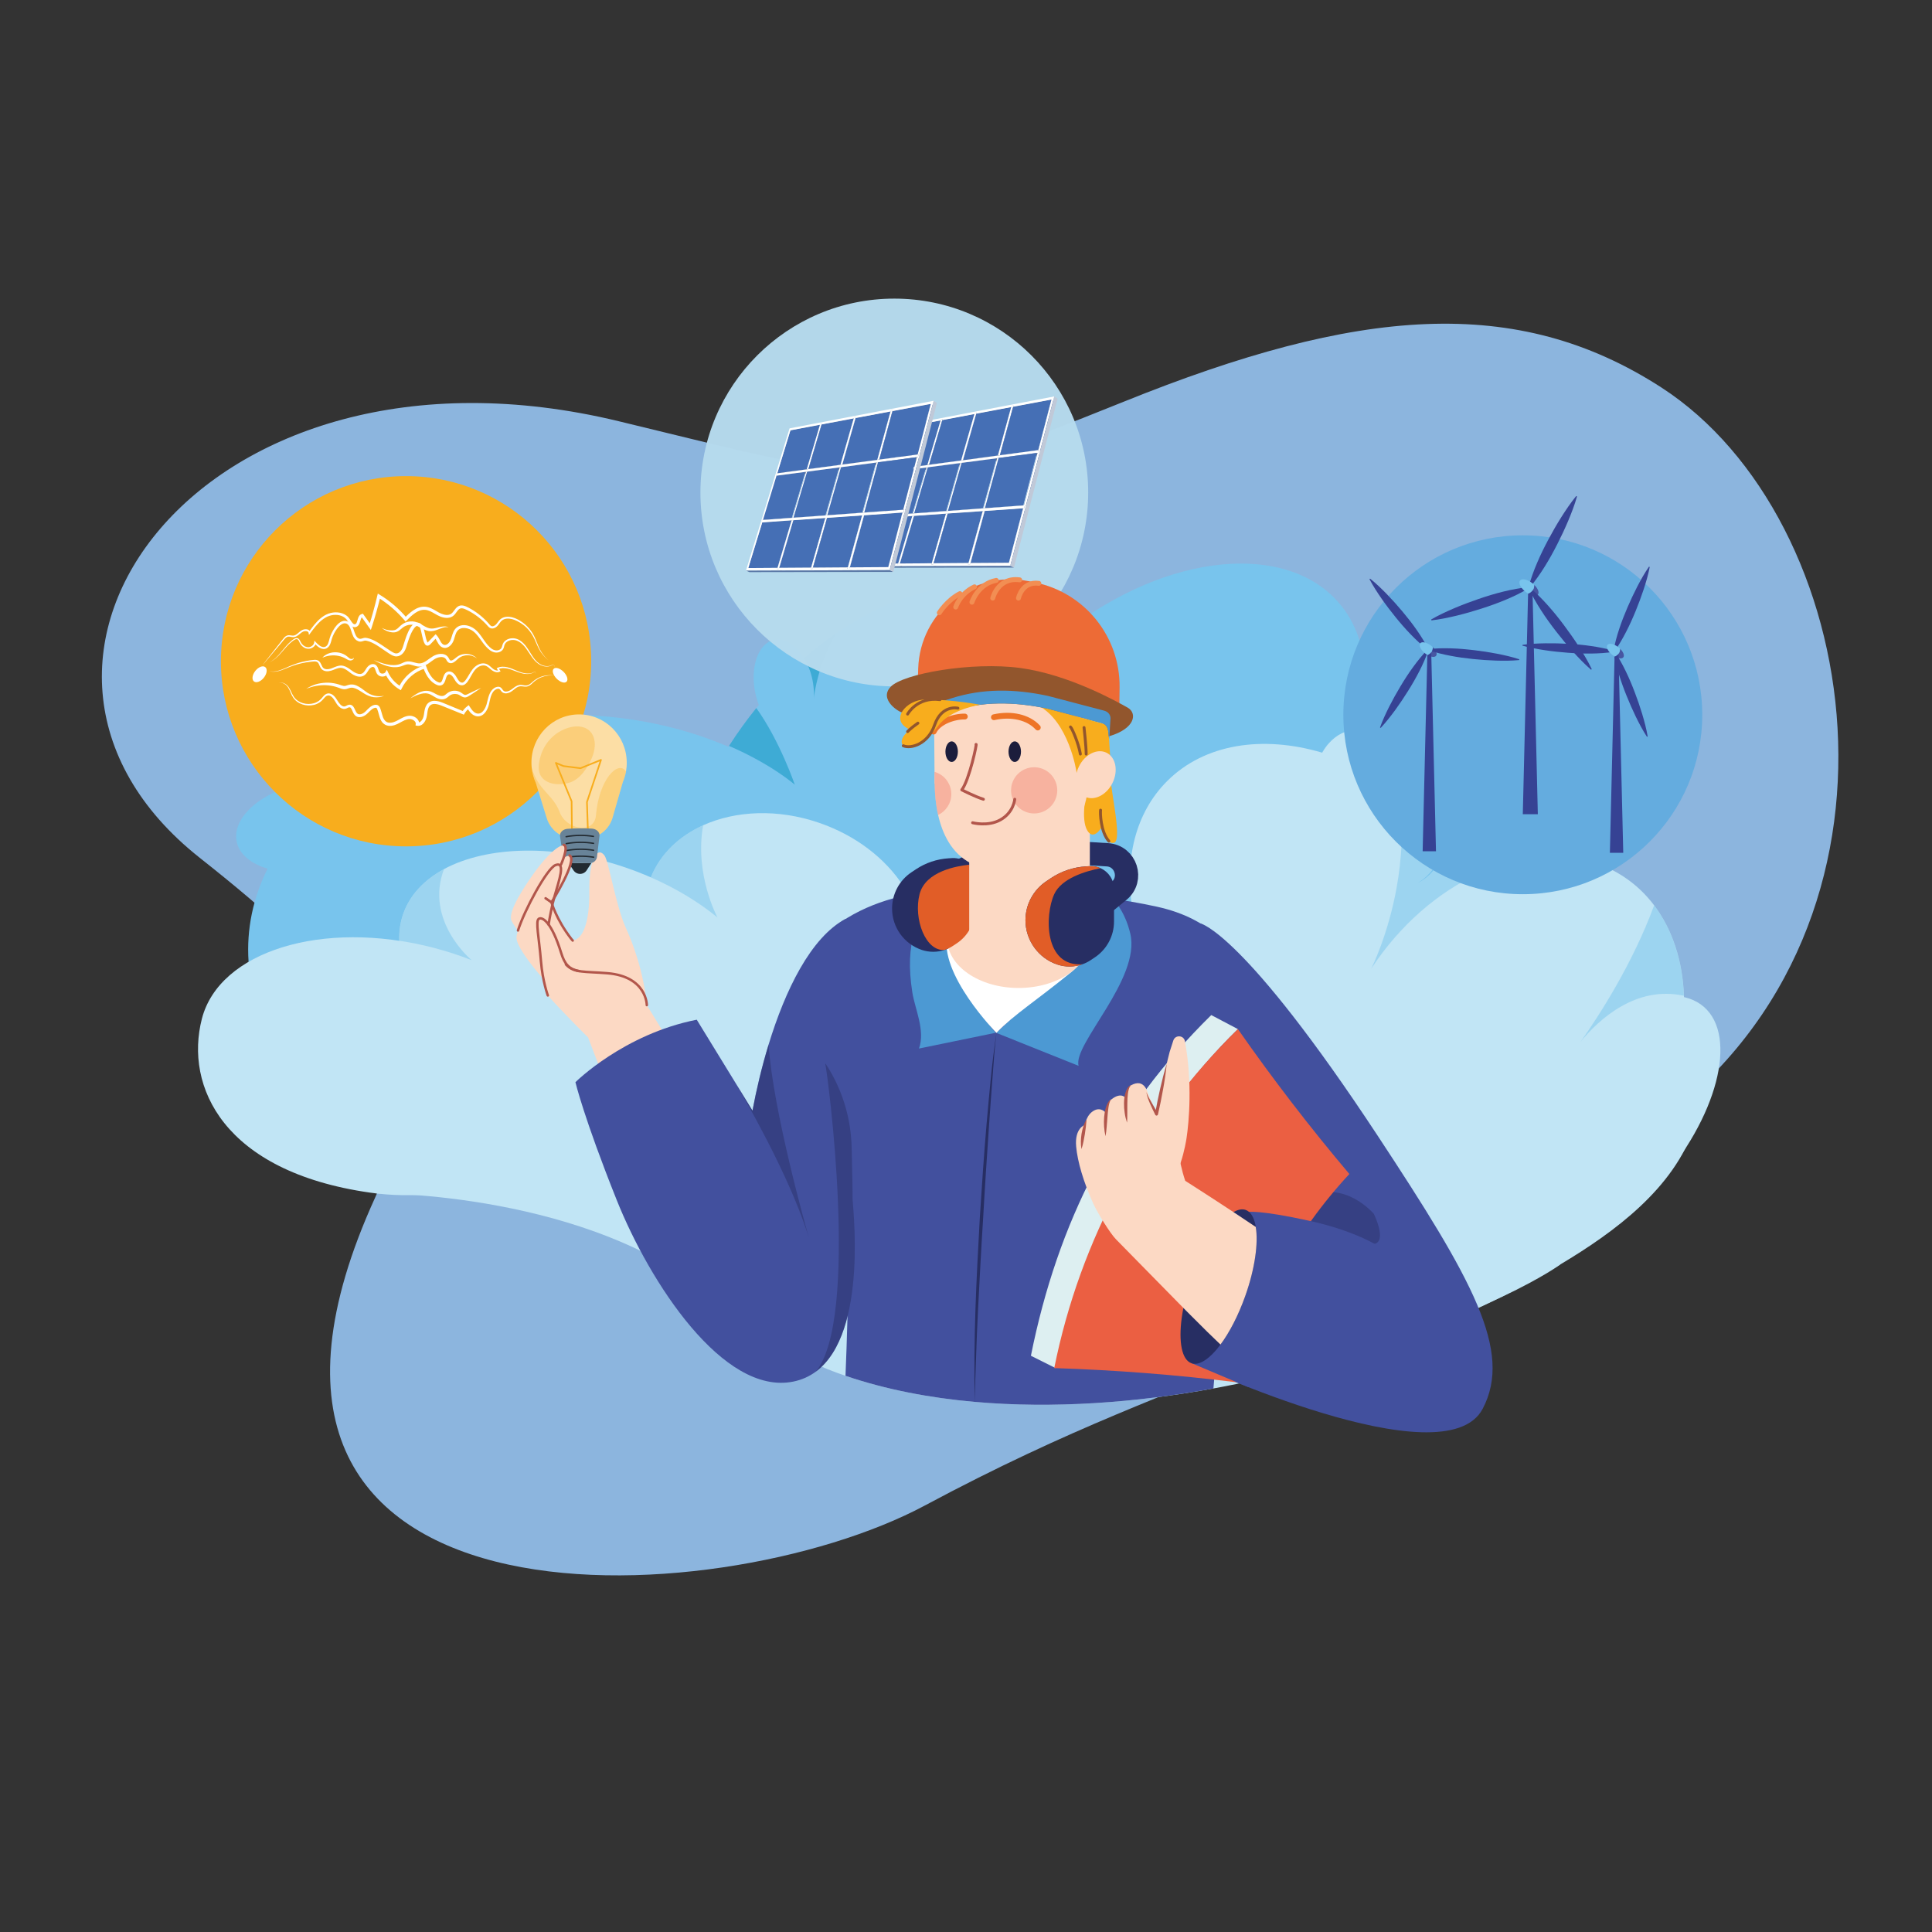<?xml version="1.0" encoding="UTF-8"?> <!-- Generator: Adobe Illustrator 24.0.2, SVG Export Plug-In . SVG Version: 6.00 Build 0) --> <svg xmlns="http://www.w3.org/2000/svg" xmlns:xlink="http://www.w3.org/1999/xlink" id="Слой_1" x="0px" y="0px" viewBox="0 0 595.28 595.28" style="enable-background:new 0 0 595.28 595.28;" xml:space="preserve"><rect x="0" y="0" width="595.28" height="595.28" fill="#333333" stroke="none"/> <style type="text/css"> .st0{fill:#8CB5DE;} .st1{fill:#78C4ED;} .st2{fill:#C1E5F5;} .st3{opacity:0.5;fill:#78C4ED;} .st4{opacity:0.5;fill:#0492BF;} .st5{fill:#FFFFFF;} .st6{fill:#F8AD1D;} .st7{opacity:0.98;fill:#B5DAED;} .st8{fill:#64ACDF;} .st9{enable-background:new ;} .st10{fill:#E3E3E3;} .st11{fill:#808080;} .st12{fill:#E0E0E0;} .st13{fill:#285198;} .st14{fill:#456FB5;} .st15{fill:#213361;} .st16{fill:#DDDDDD;} .st17{fill:#275096;} .st18{fill:#D9D9D9;} .st19{fill:#284F95;} .st20{fill:#254D93;} .st21{fill:#D5D5D5;} .st22{fill:#5B79A7;} .st23{fill:#C0C9D8;} .st24{fill:#4756A2;} .st25{fill:#364294;} .st26{fill:#FCD9C4;} .st27{fill:#FCDEA5;} .st28{fill:none;stroke:#F8AD1D;stroke-width:0.505;stroke-linecap:round;stroke-linejoin:round;stroke-miterlimit:10;} .st29{opacity:0.3;fill:#F8AD1D;} .st30{opacity:0.32;fill:#F8AD1D;} .st31{fill:#222A31;} .st32{fill:#688398;} .st33{fill:none;stroke:#222A31;stroke-width:0.419;stroke-linecap:round;stroke-linejoin:round;stroke-miterlimit:10;} .st34{fill:none;stroke:#B2564B;stroke-width:0.76;stroke-linecap:round;stroke-linejoin:round;stroke-miterlimit:10;} .st35{fill:#42509E;} .st36{fill:#4C99D3;} .st37{fill:none;stroke:#272E63;stroke-width:7.177;stroke-miterlimit:10;} .st38{fill:#272E63;} .st39{fill:#E15D27;} .st40{opacity:0.46;fill:#272E63;} .st41{fill:#DDEFF1;} .st42{fill:#EB5F42;} .st43{fill:#B2564B;} .st44{fill:none;stroke:#EE7426;stroke-width:1.792;stroke-linecap:round;stroke-linejoin:round;stroke-miterlimit:10;} .st45{fill:#ED6B36;} .st46{fill:#92562D;} .st47{fill:none;stroke:#F28E53;stroke-width:1.509;stroke-linecap:round;stroke-linejoin:round;stroke-miterlimit:10;} .st48{fill:#1C1D3C;} .st49{fill:none;stroke:#B2564B;stroke-width:0.896;stroke-linecap:round;stroke-linejoin:round;stroke-miterlimit:10;} .st50{opacity:0.48;fill:#F18877;} .st51{fill:none;stroke:#92562D;stroke-width:0.896;stroke-linecap:round;stroke-linejoin:round;stroke-miterlimit:10;} </style> <g> <path class="st0" d="M115.63,368.89c18.6-40.74-12.17-71.44-54.09-104.59c-75.95-60.08,0.59-165.65,129.2-134.49 c82.53,20,83.56,22.99,155.55-6.06s120.98-33.23,165.65-4.33c62.1,40.19,82.76,164.11-0.69,226.07 c-105.85,78.6-135.43,69.73-226.27,118.37C220.94,498.15,52.46,507.27,115.63,368.89z"></path> <path class="st1" d="M386.73,269.69c-23.96,19.87-52.42,27.2-71.95,20.42c-15.79,20.68-36.03,34.4-54.87,38.85 c-17.06,21.49-48.76,35.93-85.05,35.93c-54.34,0-98.4-32.38-98.4-72.33c0-39.94,44.06-72.32,98.4-72.32 c8.34,0,16.45,0.76,24.18,2.2c9.03,1.68,17.57,4.28,25.42,7.65c0.06-0.09,0.11-0.17,0.16-0.25c1.31-2.05,2.7-4.09,4.15-6.1 c1.38-1.91,2.81-3.77,4.26-5.57c4.61-5.71,9.57-10.84,14.73-15.34c3.22-2.82,6.53-5.39,9.88-7.7 c22.71-15.65,47.56-19.44,64.23-7.38c2.62,1.89,4.91,4.12,6.91,6.6c30.72-23.95,67.87-27.74,84.15-8.13 C429.68,206.42,417.96,243.79,386.73,269.69z"></path> <path class="st2" d="M456.64,337.72c-19.48,19.48-57,13.55-83.8-13.25c-26.79-26.79-32.72-64.31-13.24-83.79 c11.57-11.57,29.51-14.18,47.78-8.77c7.96,2.35,16,6.23,23.59,11.56c4.31,3.02,8.48,6.5,12.41,10.44c0.64,0.64,1.28,1.31,1.9,1.97 c3.98,4.2,7.45,8.64,10.4,13.22C471.5,293.51,472.65,321.71,456.64,337.72z"></path> <path class="st2" d="M505.06,352.72c-20.15,30.61-54.96,43.26-77.75,28.26c-22.78-15-24.92-51.98-4.76-82.59 c20.15-30.61,54.95-43.26,77.75-28.26c3.66,2.41,6.79,5.39,9.38,8.83c5.69,7.53,8.77,17.23,9.17,27.85 C519.38,321.45,514.85,337.84,505.06,352.72z"></path> <g> <path class="st1" d="M516.08,332.97c0.11,5.01-0.08,10.04-0.71,15.03c-0.3,2.5-0.77,4.99-1.52,7.43 c-0.39,1.21-0.84,2.43-1.67,3.53c-0.41,0.52-0.97,1.11-1.82,1.24c-0.87,0.12-1.59-0.34-2.09-0.79c-1.03-0.95-1.65-2.09-2.23-3.23 c-0.3-0.57-0.54-1.16-0.8-1.74l-0.35-0.88l-0.17-0.44l-0.09-0.22c-0.03-0.1-0.08-0.28-0.07-0.37c0.02-0.84,0.3-1.39,0.53-2 c0.25-0.59,0.53-1.16,0.82-1.73c0.57-1.13,1.2-2.22,1.85-3.3C510.35,341.2,513.16,337.04,516.08,332.97z M516.08,332.97 l-3.86,6.45c-1.29,2.14-2.57,4.3-3.77,6.48c-0.6,1.09-1.19,2.19-1.74,3.3c-0.27,0.55-0.54,1.11-0.77,1.68 c-0.22,0.54-0.45,1.18-0.44,1.6c0,0.06,0.01,0.04,0.01,0.09l0.09,0.22l0.18,0.43l0.35,0.86c0.26,0.56,0.5,1.13,0.79,1.67 c0.56,1.08,1.2,2.16,2.03,2.9c0.4,0.38,0.87,0.63,1.29,0.57c0.42-0.04,0.85-0.41,1.19-0.85c0.7-0.9,1.17-2.06,1.55-3.21 c0.77-2.34,1.21-4.8,1.63-7.25c0.4-2.46,0.69-4.94,0.91-7.43C515.77,337.97,515.92,335.48,516.08,332.97z"></path> </g> <path class="st2" d="M510.35,365.59c-19.04,21.39-61.02,26.99-70.71,17.79c-10.14-9.63,13.91-29.66,32.54-51.05 c18.63-21.39,42.28-31.28,52.82-22.1C535.55,319.42,529.21,344.4,510.35,365.59z"></path> <path class="st2" d="M238.21,320.84c-6.43,18.74-37.17,25.18-68.66,14.37c-27.06-9.28-45.87-28.29-46.52-45.35 c-0.12-2.79,0.26-5.52,1.16-8.15c2.03-5.91,6.48-10.61,12.6-13.92c13.29-7.17,34.5-7.85,56.05-0.46 C224.33,278.14,244.64,302.1,238.21,320.84z"></path> <path class="st2" d="M282.58,299.97c-6.12,17.84-29.56,25.95-52.36,18.13c-22.79-7.82-36.31-28.62-30.19-46.46 c0.15-0.44,0.31-0.88,0.5-1.31c2.89-7.21,8.7-12.71,16.13-16.06c10.02-4.51,22.97-5.13,35.72-0.75 C275.18,261.34,288.69,282.14,282.58,299.97z"></path> <path class="st2" d="M445.29,255.89c-0.11,7.31-3.11,13.51-8.6,16.23c-1.99,0.98-4.14,1.43-6.37,1.38 c-7.93-0.14-16.66-6.48-21.63-16.53c-4.43-8.99-4.68-18.56-1.31-25.06c1.45-2.8,3.57-5.02,6.31-6.38c3.7-1.82,7.95-1.79,12.13-0.25 c6.12,2.25,12.08,7.74,15.87,15.39C444.21,245.78,445.38,251.08,445.29,255.89z"></path> <g> <path class="st1" d="M407.38,231.91c1.41-2.97,3.83-5.59,6.95-6.9c1.52-0.74,3.22-1.01,4.89-1.17c0.84,0.03,1.69-0.06,2.53,0.1 l1.26,0.16l1.23,0.29c3.29,0.8,6.28,2.52,8.88,4.62c2.61,2.11,4.86,4.65,6.72,7.44c3.63,5.6,5.92,12.2,5.85,18.93 c-0.05,3.34-0.68,6.71-2.12,9.74c-1.43,3.03-3.88,5.58-6.87,6.99c2.88-1.62,5.18-4.18,6.42-7.2c1.3-2.99,1.83-6.28,1.79-9.53 c-0.09-6.53-2.32-12.95-5.92-18.37c-1.78-2.72-3.94-5.21-6.45-7.28c-0.61-0.54-1.3-0.97-1.94-1.47c-0.67-0.46-1.38-0.85-2.07-1.28 c-1.45-0.73-2.92-1.43-4.48-1.84l-1.17-0.32l-1.2-0.18c-0.8-0.17-1.61-0.11-2.42-0.16c-1.6,0.1-3.24,0.32-4.72,0.98 C411.45,226.58,408.99,229.04,407.38,231.91z"></path> </g> <path class="st3" d="M445.29,255.89c3.98,4.2,7.45,8.64,10.4,13.22c-12.38,5.66-24.21,15.7-33.15,29.28 c0.2-0.42,5.16-10.4,7.78-24.88c1.58-8.73,2.31-19.11,0.65-30.02c-0.91-5.97-2.54-12.09-5.15-18.19 c6.12,2.25,12.08,7.74,15.87,15.39C444.21,245.78,445.38,251.08,445.29,255.89z"></path> <ellipse transform="matrix(0.98 -0.2 0.2 0.98 -49.023 24.309)" class="st1" cx="95.7" cy="254.58" rx="23.23" ry="13.55"></ellipse> <ellipse transform="matrix(0.98 -0.2 0.2 0.98 -37.448 52.618)" class="st1" cx="241.48" cy="211.49" rx="8.99" ry="14.75"></ellipse> <path class="st2" d="M372.1,312.49l-204.83-4.25c-8.93-7.04-20.6-12.84-33.95-16.27c-33.92-8.73-65.76,1.1-71.12,21.94 c-5.36,20.84,6.65,47.07,51.7,53.54c28.18,4.05,43.15-9.22,85.14,6.56c65.8,24.73,69.29,35.08,92.02,43.89 c19.77,7.66,41.23,10.25,62.32,9.7c41.91-1.08,84.58-13.65,121-34.3c16.6-9.41,35.73-21.72,44.79-39.24 C534.44,324.55,372.1,312.49,372.1,312.49z"></path> <path class="st3" d="M518.83,306.81c-14.87-3.25-26.28,7.45-31.7,14.01c5.4-7.67,15.9-23.78,22.53-41.86 C515.36,286.49,518.43,296.19,518.83,306.81z"></path> <path class="st3" d="M145.32,295.84c-3.81-1.5-7.82-2.81-11.99-3.88c-3.46-0.89-6.9-1.59-10.29-2.1c-0.12-2.79,0.26-5.52,1.16-8.15 c2.03-5.91,6.48-10.61,12.6-13.92C130.76,283.84,145.32,295.84,145.32,295.84z"></path> <path class="st3" d="M221.06,282.67c-5.78-4.71-12.72-8.94-20.54-12.34c2.89-7.21,8.7-12.71,16.13-16.06 C213.93,269.53,221.06,282.67,221.06,282.67z"></path> <path class="st4" d="M244.89,241.78c0,0-7.13-6.29-20.27-11.95c1.31-2.05,2.7-4.09,4.15-6.1c1.38-1.91,2.81-3.77,4.26-5.57 C240.27,228.24,244.89,241.78,244.89,241.78z"></path> <path class="st4" d="M250.77,215.15c0.09-1.51,0.19-7.11-3.01-12.32c3.22-2.82,6.53-5.39,9.88-7.7 C252.09,204.78,250.96,213.26,250.77,215.15z"></path> <g> <path class="st5" d="M118.49,253c-0.11-1.16-0.33-2.29-0.73-3.36c-0.36-1.08-0.87-2.1-1.54-2.99c-1.31-1.82-3.26-2.99-5.35-3.86 c-2.09-0.88-4.31-1.45-6.56-1.84c-2.26-0.37-4.56-0.48-6.88-0.29c1.12-0.31,2.29-0.46,3.46-0.57c1.17-0.05,2.35-0.03,3.52,0.07 c2.34,0.21,4.66,0.79,6.85,1.68c1.09,0.47,2.15,1.02,3.13,1.73c0.97,0.72,1.84,1.6,2.47,2.64 C118.16,248.26,118.7,250.68,118.49,253z"></path> </g> <circle class="st6" cx="125.11" cy="203.74" r="57.04"></circle> <circle class="st7" cx="275.55" cy="151.75" r="59.74"></circle> <circle class="st8" cx="469.2" cy="220.23" r="55.29"></circle> <path class="st2" d="M480.73,389.62c0,0-20.93,15.69-79.53,31.93c-8.7,2.41-17.87,4.54-27.33,6.26 c-23.78,4.37-49.32,6.28-73.51,4.14c-13.93-1.23-27.41-3.81-39.85-8.04c-15.26-5.17-28.33-13.51-39.96-23.54 C182,367.15,115.8,367.68,115.8,367.68l26.93-24.42l115.17-3.21l47.07-1.31l76.41,22.12L480.73,389.62z"></path> <g> <g> <path class="st5" d="M82.99,204.05c1.46-0.66,2.57-1.85,3.57-3.06c1.02-1.21,1.97-2.51,3.22-3.53c0.32-0.25,0.63-0.5,1.01-0.7 c0.19-0.09,0.42-0.17,0.66-0.15c0.25,0.01,0.49,0.13,0.65,0.3c0.33,0.34,0.45,0.75,0.63,1.06c0.18,0.32,0.42,0.62,0.7,0.85 c0.56,0.48,1.32,0.73,1.99,0.54c0.68-0.16,1.29-0.72,1.38-1.38l0.08-0.59l0.4,0.45c0.39,0.43,0.82,0.83,1.28,1.14 c0.47,0.3,1,0.48,1.46,0.36c0.48-0.11,0.83-0.5,1.05-1c0.22-0.5,0.34-1.08,0.5-1.67c0.35-1.21,0.92-2.3,1.63-3.33 c0.37-0.5,0.78-0.99,1.3-1.39c0.5-0.4,1.18-0.74,1.93-0.66c0.74,0.06,1.39,0.51,1.78,1.08c0.39,0.56,0.6,1.17,0.79,1.74 c0.37,1.12,0.72,2.32,1.63,2.64c0.39,0.21,0.78-0.02,1.49-0.19c0.17-0.04,0.37-0.06,0.58-0.04c0.19,0.02,0.33,0.06,0.49,0.08 c0.31,0.07,0.62,0.15,0.92,0.26c1.2,0.42,2.25,1.06,3.27,1.72c1.02,0.66,1.99,1.37,2.98,2c0.5,0.31,1,0.63,1.45,0.72 c0.45,0.09,0.89-0.03,1.28-0.34c0.39-0.31,0.7-0.76,0.91-1.25c0.21-0.47,0.34-1.08,0.53-1.65c0.35-1.16,0.75-2.31,1.27-3.44 c0.27-0.56,0.56-1.12,0.96-1.64c0.2-0.26,0.43-0.52,0.73-0.74c0.29-0.22,0.69-0.41,1.15-0.4c0.45,0.01,0.85,0.22,1.12,0.46 c0.15,0.12,0.25,0.23,0.39,0.39c0.17,0.23,0.21,0.38,0.27,0.55c0.21,0.63,0.32,1.21,0.45,1.8c0.13,0.59,0.25,1.17,0.4,1.72 c0.08,0.28,0.16,0.55,0.26,0.8c0.07,0.23,0.29,0.49,0.22,0.43l2.12-2.21l0.36-0.37l0.34,0.37c0.81,0.89,1.08,1.98,1.69,2.57 c0.29,0.28,0.65,0.41,1.01,0.35c0.36-0.06,0.73-0.32,1.02-0.65c0.62-0.67,0.8-1.63,1.14-2.67c0.18-0.51,0.39-1.04,0.76-1.51 c0.37-0.47,0.88-0.84,1.44-1.04c1.14-0.4,2.33-0.2,3.34,0.23c1.03,0.42,1.9,1.2,2.57,2.02c1.36,1.63,2.28,3.55,3.85,4.73 c0.76,0.58,1.76,0.81,2.56,0.36c0.4-0.22,0.63-0.54,0.74-1.02c0.11-0.48,0.33-1.1,0.74-1.5c0.82-0.84,2.02-1.1,3.1-0.96 c1.12,0.16,2.06,0.81,2.8,1.57c1.5,1.53,2.27,3.53,3.6,5.08c0.66,0.78,1.48,1.43,2.46,1.72c0.96,0.31,2.08,0.28,2.93-0.32 l0.01-0.01l0.01,0c0.5,0.13,0.78,0.75,0.56,1.19c0.2-0.45-0.1-1.04-0.57-1.14l0.02,0c-0.84,0.65-2.01,0.73-3.01,0.44 c-1.02-0.28-1.91-0.93-2.61-1.71c-1.41-1.56-2.25-3.54-3.71-4.94c-0.71-0.69-1.6-1.25-2.55-1.36c-0.95-0.12-1.98,0.16-2.61,0.83 c-0.32,0.35-0.46,0.74-0.57,1.27c-0.1,0.53-0.48,1.15-1.02,1.42c-0.52,0.3-1.13,0.39-1.71,0.31c-0.58-0.09-1.1-0.34-1.56-0.66 c-1.8-1.32-2.75-3.27-4.06-4.78c-0.65-0.77-1.39-1.39-2.29-1.75c-0.88-0.36-1.88-0.5-2.71-0.19c-0.85,0.29-1.36,1.07-1.65,2.01 c-0.16,0.47-0.29,0.97-0.46,1.49c-0.18,0.53-0.46,1.05-0.84,1.49c-0.38,0.43-0.89,0.84-1.56,0.96c-0.67,0.13-1.37-0.15-1.82-0.6 c-0.86-0.9-1.11-1.96-1.73-2.59l0.69,0l-1.23,1.31l-0.62,0.65c-0.11,0.11-0.23,0.25-0.42,0.37c-0.19,0.11-0.42,0.26-0.84,0.15 c-0.35-0.13-0.47-0.34-0.58-0.5c-0.11-0.17-0.18-0.32-0.24-0.48c-0.13-0.31-0.22-0.61-0.3-0.91c-0.17-0.6-0.29-1.19-0.42-1.77 c-0.13-0.58-0.25-1.18-0.43-1.68c-0.04-0.12-0.1-0.24-0.12-0.26c-0.06-0.05-0.16-0.18-0.24-0.24c-0.18-0.16-0.35-0.22-0.5-0.23 c-0.3-0.03-0.72,0.32-1.03,0.74c-0.33,0.43-0.61,0.93-0.86,1.45c-0.5,1.05-0.89,2.16-1.24,3.29c-0.19,0.56-0.3,1.14-0.58,1.76 c-0.27,0.6-0.65,1.17-1.21,1.61c-0.54,0.45-1.35,0.69-2.08,0.52c-0.73-0.17-1.25-0.54-1.76-0.85c-1.03-0.66-1.99-1.37-2.98-2.03 c-0.99-0.65-2-1.26-3.06-1.64c-0.27-0.1-0.54-0.17-0.81-0.23c-0.13-0.02-0.29-0.06-0.39-0.07c-0.09-0.01-0.2,0-0.31,0.02 c-0.24,0.05-0.51,0.16-0.86,0.24c-0.33,0.09-0.82,0.07-1.13-0.1c-0.69-0.26-1.2-0.87-1.48-1.45c-0.29-0.59-0.46-1.18-0.65-1.74 c-0.34-1.12-0.82-2.2-1.83-2.29c-0.95-0.1-1.88,0.81-2.55,1.69c-0.67,0.93-1.24,1.99-1.57,3.07c-0.16,0.56-0.29,1.17-0.56,1.76 c-0.25,0.59-0.78,1.19-1.5,1.34c-0.72,0.16-1.41-0.13-1.93-0.47c-0.53-0.36-0.97-0.8-1.38-1.26l0.49-0.14 c-0.16,0.94-0.96,1.6-1.81,1.79c-0.88,0.21-1.79-0.14-2.41-0.71c-0.32-0.28-0.58-0.62-0.77-1c-0.19-0.37-0.31-0.75-0.54-1 c-0.22-0.25-0.55-0.26-0.89-0.1c-0.33,0.15-0.65,0.4-0.96,0.63c-1.24,0.95-2.23,2.21-3.28,3.4 C85.65,202.29,84.47,203.45,82.99,204.05z"></path> </g> <g> <path class="st5" d="M82.9,206.77c1.75,0.44,3.47-0.25,5.05-0.94c1.59-0.73,3.24-1.41,4.96-1.84c0.86-0.22,1.73-0.4,2.6-0.53 c0.44-0.06,0.87-0.12,1.33-0.15c0.45-0.03,1.01,0.02,1.43,0.37c0.8,0.73,0.83,1.75,1.41,2.18c0.56,0.46,1.46,0.4,2.22,0.16 c0.78-0.25,1.57-0.71,2.52-0.89c0.97-0.22,2.01,0.15,2.76,0.64c0.79,0.48,1.44,1.09,2.16,1.45c0.71,0.38,1.53,0.59,2.16,0.32 c0.64-0.23,0.98-1.01,1.52-1.79c0.3-0.41,0.68-0.77,1.19-0.99c0.49-0.24,1.26-0.2,1.71,0.25c0.46,0.44,0.58,0.95,0.72,1.35 c0.13,0.41,0.28,0.77,0.49,0.94c0.42,0.4,1.34,0.29,1.62-0.18l0.45-0.76l0.38,0.82c0.85,1.82,2.27,3.37,3.99,4.38l-0.7,0.22 c1.5-3.24,4.44-5.75,7.86-6.73l0.45-0.13l0.15,0.44c0.42,1.25,0.99,2.45,1.82,3.42c0.41,0.48,0.89,0.89,1.43,1.2 c0.27,0.14,0.56,0.29,0.79,0.33c0.23,0.04,0.4-0.02,0.55-0.15c0.32-0.3,0.48-1,0.71-1.66c0.12-0.34,0.27-0.71,0.56-1.05 c0.3-0.33,0.75-0.58,1.24-0.57c0.49,0,0.89,0.24,1.2,0.48c0.31,0.25,0.56,0.54,0.77,0.85c0.43,0.65,0.65,1.21,1.08,1.65 c0.4,0.45,0.87,0.61,1.3,0.35c0.44-0.26,0.83-0.85,1.18-1.39c0.71-1.11,1.3-2.42,2.42-3.4c0.56-0.47,1.22-0.84,1.96-0.98 c0.74-0.15,1.58,0.03,2.17,0.47c0.61,0.41,1.06,0.94,1.58,1.29c0.51,0.35,1.16,0.55,1.66,0.31l-0.1,0.37l-0.47-0.75l-0.15-0.24 l0.25-0.12c0.98-0.45,2.09-0.41,3.07-0.17c0.99,0.24,1.91,0.64,2.82,1.03c0.9,0.39,1.84,0.72,2.81,0.85c0.96,0.13,2,0.01,2.8-0.6 l0.02-0.02l0.01,0.02l0.45,0.86l-0.49-0.84l0.03,0.01c-0.78,0.65-1.86,0.84-2.85,0.74c-1.01-0.09-1.97-0.4-2.9-0.76 c-0.92-0.36-1.85-0.72-2.8-0.92c-0.94-0.19-1.94-0.19-2.77,0.24l0.1-0.36l0.5,0.74l0.16,0.24l-0.27,0.13 c-0.77,0.38-1.6,0.07-2.2-0.3c-0.62-0.4-1.08-0.92-1.61-1.26c-1.03-0.74-2.42-0.31-3.34,0.53c-0.95,0.84-1.5,2.1-2.21,3.28 c-0.38,0.58-0.71,1.22-1.43,1.69c-0.37,0.23-0.86,0.31-1.3,0.2c-0.44-0.12-0.78-0.38-1.05-0.66c-0.53-0.54-0.85-1.26-1.18-1.74 c-0.34-0.5-0.84-0.94-1.25-0.94c-0.42-0.01-0.73,0.4-0.93,1.02c-0.23,0.59-0.28,1.33-0.93,2.03c-0.34,0.34-0.89,0.49-1.33,0.4 c-0.45-0.08-0.77-0.26-1.1-0.43c-0.65-0.37-1.22-0.85-1.69-1.4c-0.95-1.1-1.57-2.41-2.03-3.73l0.6,0.31 c-3.14,0.93-5.84,3.26-7.24,6.21l-0.24,0.5l-0.47-0.28c-1.9-1.13-3.43-2.84-4.35-4.84l0.83,0.06c-0.34,0.51-0.91,0.79-1.45,0.84 c-0.55,0.06-1.14-0.08-1.59-0.48c-0.46-0.42-0.6-0.94-0.74-1.35c-0.13-0.42-0.26-0.8-0.46-0.97c-0.35-0.39-1.13-0.02-1.56,0.59 c-0.24,0.32-0.44,0.71-0.73,1.1c-0.28,0.38-0.67,0.79-1.19,0.98c-1.05,0.4-2.08,0.04-2.89-0.39c-0.84-0.46-1.47-1.08-2.18-1.53 c-0.7-0.46-1.44-0.74-2.22-0.59c-0.79,0.12-1.56,0.55-2.45,0.82c-0.87,0.25-1.96,0.36-2.81-0.33c-0.8-0.73-0.82-1.77-1.38-2.22 c-0.52-0.46-1.5-0.22-2.34-0.16c-0.86,0.1-1.72,0.24-2.57,0.43c-1.71,0.37-3.34,0.97-4.96,1.65 C86.44,206.68,84.63,207.3,82.9,206.77z"></path> </g> <g> <path class="st5" d="M169.03,203.47c-0.93-0.73-1.74-1.6-2.4-2.59c-0.67-0.99-1.13-2.09-1.6-3.17c-0.87-2.19-2.26-4.14-4.18-5.46 c-0.95-0.65-1.99-1.21-3.08-1.49c-1.08-0.27-2.3-0.25-3.12,0.43c-0.41,0.32-0.7,0.82-1.07,1.3c-0.36,0.49-0.89,0.99-1.61,1.13 c-0.35,0.08-0.78,0.01-1.09-0.2c-0.32-0.2-0.52-0.46-0.71-0.67c-0.38-0.43-0.79-0.85-1.21-1.25c-1.67-1.59-3.64-2.92-5.72-3.84 c-0.5-0.21-1.01-0.32-1.41-0.18c-0.41,0.13-0.74,0.53-1.08,1c-0.34,0.46-0.69,1.03-1.3,1.42c-0.6,0.38-1.31,0.51-1.96,0.48 c-1.31-0.06-2.49-0.67-3.49-1.27c-1.01-0.59-2.01-1.16-3.06-1.21c-1.05-0.08-2.09,0.34-3.01,0.96c-0.93,0.62-1.76,1.42-2.58,2.26 l-0.38,0.39l-0.36-0.42c-2.33-2.73-5.08-5.09-8.13-6.99l0.74-0.31c-0.77,3.18-1.66,6.33-2.67,9.43l-0.29,0.88l-0.54-0.75 l-2.46-3.46l0.48,0.17c-0.12,0.04-0.22,0.1-0.31,0.22c-0.09,0.13-0.18,0.29-0.24,0.49c-0.14,0.39-0.24,0.84-0.43,1.32 c-0.11,0.24-0.22,0.49-0.46,0.72c-0.22,0.22-0.54,0.39-0.86,0.42c-0.33,0.05-0.68-0.06-0.94-0.22c-0.26-0.16-0.44-0.36-0.61-0.55 c-0.33-0.39-0.56-0.8-0.8-1.17c-0.24-0.36-0.48-0.67-0.81-0.92c-0.64-0.51-1.46-0.8-2.31-0.89c-0.85-0.09-1.73,0.01-2.54,0.29 c-0.81,0.27-1.57,0.75-2.26,1.29c-1.38,1.11-2.48,2.57-3.56,4.03l-0.41,0.55l-0.11-0.65c-0.1-0.59-1.07-0.67-1.71-0.38 c-0.65,0.29-1.21,0.99-1.98,1.41c-0.39,0.22-0.87,0.34-1.32,0.28c-0.44-0.05-0.83-0.17-1.19-0.15c-0.73,0.03-1.23,0.79-1.76,1.4 l-3.18,3.78l-1.59,1.89l-0.8,0.94c-0.13,0.16-0.29,0.3-0.36,0.49c-0.03,0.08-0.01,0.23,0.1,0.23c0.08,0,0.24-0.13,0.11-0.19 c0.13,0.05-0.02,0.2-0.11,0.2c-0.13,0-0.15-0.16-0.13-0.25c0.06-0.21,0.22-0.35,0.34-0.52l0.76-0.97l1.53-1.94l3.06-3.88 c0.26-0.32,0.5-0.65,0.8-0.97c0.29-0.31,0.71-0.59,1.19-0.63c0.47-0.03,0.88,0.09,1.26,0.11c0.37,0.03,0.72-0.07,1.05-0.26 c0.67-0.38,1.16-1.06,2.01-1.48c0.42-0.18,0.88-0.27,1.36-0.2c0.46,0.04,1.02,0.39,1.14,0.94l-0.52-0.1 c1.06-1.48,2.15-3,3.6-4.21c0.73-0.6,1.53-1.13,2.45-1.46c0.91-0.33,1.89-0.46,2.85-0.38c0.97,0.08,1.95,0.39,2.75,1.01 c0.41,0.29,0.75,0.71,1.01,1.11c0.26,0.39,0.48,0.77,0.75,1.08c0.53,0.67,1.08,0.6,1.37-0.15c0.15-0.37,0.24-0.81,0.41-1.29 c0.08-0.24,0.2-0.49,0.37-0.73c0.19-0.25,0.48-0.45,0.8-0.54l0.3-0.09l0.19,0.26l2.48,3.45l-0.82,0.13 c0.99-3.09,1.85-6.22,2.59-9.38l0.16-0.66l0.59,0.36c3.16,1.92,6,4.36,8.37,7.19l-0.73-0.03c0.83-0.85,1.71-1.69,2.75-2.38 c1.02-0.68,2.29-1.2,3.62-1.09c1.34,0.09,2.45,0.78,3.46,1.36c1,0.61,2,1.11,3.07,1.17c0.52,0.03,1.02-0.07,1.43-0.33 c0.4-0.25,0.71-0.7,1.07-1.18c0.35-0.47,0.78-1.06,1.52-1.31c0.74-0.25,1.46-0.03,2.03,0.21c2.21,1.03,4.19,2.42,5.9,4.11 c0.43,0.42,0.84,0.86,1.23,1.32c0.39,0.48,0.69,0.77,1.15,0.67c0.46-0.09,0.88-0.42,1.22-0.86c0.35-0.44,0.67-0.98,1.2-1.39 c1.07-0.83,2.48-0.79,3.64-0.48c1.19,0.33,2.25,0.93,3.22,1.65c0.96,0.72,1.81,1.59,2.5,2.57c0.7,0.97,1.2,2.07,1.63,3.17 c0.44,1.1,0.86,2.19,1.48,3.19C167.35,201.8,168.13,202.71,169.03,203.47z"></path> </g> <g> <path class="st5" d="M85.86,210.49c0.53-0.27,1.18-0.2,1.71,0.06c0.54,0.25,1,0.66,1.35,1.14c0.69,0.98,1,2.15,1.68,3.08 c1.34,1.89,3.96,2.52,6.1,1.91c0.55-0.14,1.04-0.4,1.51-0.7c0.46-0.33,0.83-0.7,1.19-1.17c0.36-0.44,0.82-1,1.55-1.13 c0.72-0.15,1.41,0.24,1.86,0.66c0.47,0.44,0.82,0.94,1.13,1.47c0.29,0.49,0.61,0.95,0.99,1.32c0.38,0.37,0.84,0.61,1.27,0.53 c0.21-0.03,0.42-0.14,0.7-0.29c0.26-0.14,0.67-0.3,1.09-0.22c0.43,0.07,0.76,0.39,0.94,0.67c0.2,0.29,0.32,0.57,0.44,0.84 c0.24,0.53,0.48,1.04,0.82,1.26c0.33,0.23,0.83,0.21,1.3,0.03c0.49-0.18,0.88-0.48,1.28-0.89c0.41-0.4,0.81-0.85,1.32-1.24 c0.52-0.37,1.12-0.76,1.98-0.64c0.45,0.07,0.82,0.46,0.96,0.78c0.16,0.33,0.24,0.6,0.34,0.9l0.49,1.69 c0.31,1.08,0.91,1.97,1.89,2.11c0.97,0.15,2.04-0.28,3.02-0.84c1.01-0.54,2.09-1.25,3.5-1.29c0.7,0.01,1.37,0.24,1.94,0.66 c0.56,0.4,1.03,1.15,0.94,1.96l-0.42-0.55c0.51,0.11,1.03-0.29,1.38-0.89c0.37-0.61,0.48-1.27,0.59-2.08 c0.12-0.78,0.24-1.65,0.75-2.45c0.5-0.82,1.53-1.28,2.43-1.25c0.9,0.01,1.71,0.28,2.47,0.57l2.2,0.91l4.38,1.81l-0.56,0.19 c0.43-0.73,1-1.36,1.68-1.86l0.38-0.28l0.25,0.4c0.38,0.6,0.77,1.18,1.26,1.61c0.48,0.43,1.06,0.67,1.64,0.58 c0.58-0.07,1.09-0.49,1.48-1.03c0.39-0.54,0.67-1.18,0.87-1.84c0.37-1.33,0.56-2.89,1.49-4.18c0.49-0.63,1.17-1.15,2.06-1.21 c0.22-0.01,0.46,0.03,0.68,0.15c0.21,0.12,0.37,0.29,0.49,0.45c0.24,0.33,0.39,0.59,0.64,0.73c0.5,0.3,1.22,0.13,1.81-0.18 c0.59-0.31,1.12-0.84,1.76-1.23c0.32-0.2,0.68-0.37,1.07-0.45c0.39-0.08,0.79-0.04,1.15,0.02c0.72,0.14,1.4,0.21,1.99-0.19 c0.59-0.35,1.08-0.92,1.69-1.35c0.6-0.43,1.25-0.78,1.94-1.03c1.38-0.5,2.89-0.61,4.31-0.32c-1.43-0.23-2.92-0.04-4.25,0.49 c-0.67,0.26-1.29,0.63-1.86,1.06c-0.57,0.42-1.03,1-1.67,1.42c-0.32,0.21-0.7,0.36-1.1,0.39c-0.39,0.03-0.77-0.04-1.12-0.08 c-0.71-0.12-1.34,0.03-1.92,0.43c-0.58,0.38-1.08,0.91-1.77,1.3c-0.66,0.35-1.53,0.64-2.35,0.21c-0.41-0.22-0.63-0.61-0.82-0.86 c-0.2-0.26-0.39-0.36-0.68-0.35c-0.58,0.04-1.18,0.46-1.55,0.98c-0.78,1.11-0.95,2.55-1.3,4c-0.2,0.73-0.49,1.44-0.94,2.09 c-0.44,0.64-1.11,1.26-1.99,1.4c-0.86,0.17-1.76-0.21-2.35-0.75c-0.6-0.53-1.03-1.17-1.43-1.79l0.64,0.12 c-0.58,0.43-1.07,0.98-1.43,1.6l-0.2,0.34l-0.36-0.15l-4.4-1.78c-1.47-0.55-2.93-1.36-4.32-1.38c-0.68-0.01-1.27,0.28-1.61,0.82 c-0.35,0.54-0.48,1.29-0.58,2.06c-0.09,0.75-0.24,1.69-0.7,2.45c-0.23,0.39-0.52,0.76-0.93,1.05c-0.4,0.29-0.98,0.44-1.5,0.34 l-0.49-0.09l0.07-0.46c0.11-0.78-0.93-1.52-1.87-1.52c-0.98,0-1.99,0.58-3.02,1.14c-1.03,0.57-2.27,1.14-3.65,0.92 c-0.69-0.11-1.33-0.51-1.77-1.04c-0.43-0.54-0.67-1.15-0.85-1.73l-0.48-1.69c-0.08-0.26-0.18-0.55-0.27-0.75 c-0.11-0.21-0.19-0.28-0.34-0.31c-0.33-0.07-0.85,0.16-1.26,0.46c-0.42,0.32-0.81,0.74-1.24,1.16c-0.42,0.42-0.98,0.85-1.6,1.07 c-0.6,0.23-1.42,0.32-2.08-0.13c-0.64-0.46-0.86-1.12-1.1-1.63c-0.22-0.53-0.48-1.03-0.78-1.07c-0.17-0.04-0.35,0.01-0.6,0.13 c-0.24,0.11-0.56,0.3-0.93,0.34c-0.77,0.1-1.43-0.32-1.87-0.76c-0.45-0.45-0.79-0.97-1.09-1.5c-0.27-0.49-0.59-0.96-0.98-1.33 c-0.38-0.37-0.85-0.62-1.31-0.53c-0.46,0.06-0.85,0.46-1.22,0.9c-0.36,0.45-0.83,0.91-1.33,1.25c-0.53,0.32-1.08,0.6-1.68,0.73 c-2.34,0.59-5.09-0.19-6.45-2.24c-0.68-1-0.94-2.17-1.58-3.14c-0.31-0.48-0.74-0.89-1.25-1.16 C87.03,210.35,86.4,210.25,85.86,210.49z"></path> </g> <g> <path class="st5" d="M94.35,212.25c0.87-0.6,1.86-1.04,2.88-1.38c1.03-0.31,2.11-0.47,3.2-0.52c1.09-0.05,2.18,0.09,3.25,0.34 c1.08,0.23,2.08,0.85,2.81,0.62c0.4-0.09,0.97-0.37,1.6-0.41c0.62-0.05,1.23,0.09,1.76,0.32c1.06,0.47,1.9,1.15,2.73,1.77 c1.59,1.28,3.7,1.83,5.79,1.4c-0.98,0.43-2.08,0.54-3.17,0.43c-1.09-0.13-2.15-0.6-3.05-1.17c-0.92-0.55-1.76-1.19-2.66-1.53 c-0.44-0.17-0.89-0.26-1.32-0.22c-0.43,0.02-0.83,0.24-1.45,0.4c-0.65,0.17-1.33,0-1.83-0.19c-0.52-0.19-0.97-0.36-1.46-0.5 c-0.97-0.29-1.98-0.43-3-0.49C98.38,211.04,96.3,211.43,94.35,212.25z"></path> </g> <g> <path class="st5" d="M126.44,215.16c0.77-0.65,1.6-1.23,2.52-1.7c0.92-0.45,2-0.75,3.11-0.55c1.13,0.18,1.99,0.87,2.83,1.23 c0.42,0.18,0.85,0.31,1.25,0.31c0.41,0,0.72-0.11,1.07-0.39c0.34-0.26,0.77-0.67,1.32-0.91c0.53-0.24,1.11-0.36,1.68-0.33 c0.57,0.02,1.14,0.17,1.64,0.46c0.51,0.29,0.86,0.64,1.2,0.77c0.32,0.14,0.69,0,1.14-0.22l1.35-0.66 c0.91-0.42,1.81-0.86,2.74-1.25c-0.82,0.59-1.66,1.13-2.5,1.69l-1.27,0.81c-0.21,0.14-0.45,0.28-0.74,0.38 c-0.28,0.1-0.65,0.12-0.96,0.03c-0.62-0.18-1.01-0.56-1.39-0.74c-0.38-0.19-0.81-0.28-1.24-0.28c-0.43,0-0.86,0.09-1.24,0.27 c-0.38,0.17-0.68,0.47-1.12,0.82c-0.43,0.35-1.11,0.62-1.71,0.58c-0.6-0.02-1.15-0.2-1.64-0.44c-0.96-0.49-1.72-1.11-2.58-1.32 c-0.87-0.22-1.84-0.08-2.75,0.23C128.21,214.21,127.33,214.7,126.44,215.16z"></path> </g> <g> <path class="st5" d="M115.15,203.38c1.36,0.51,2.72,1.06,4.12,1.33c1.39,0.31,2.84,0.34,4.11-0.16c0.62-0.22,1.28-0.69,2.16-0.76 c0.85-0.06,1.61,0.19,2.3,0.37c0.69,0.19,1.32,0.33,1.92,0.19c0.61-0.12,1.19-0.45,1.77-0.85c0.58-0.39,1.15-0.85,1.81-1.26 c0.69-0.42,1.45-0.7,2.27-0.76c0.8-0.07,1.78,0.14,2.37,0.88c0.3,0.36,0.41,0.75,0.57,0.94c0.14,0.19,0.31,0.26,0.55,0.22 c0.53-0.12,1.09-0.64,1.66-1.09c0.62-0.48,1.36-0.79,2.12-0.9c1.51-0.21,3.11,0.26,4.1,1.36c-1.14-0.91-2.67-1.21-4.01-0.86 c-0.67,0.15-1.3,0.46-1.8,0.91c-0.53,0.45-1,1.07-1.9,1.36c-0.47,0.15-1.1-0.05-1.4-0.45c-0.3-0.38-0.4-0.72-0.59-0.9 c-0.35-0.42-0.96-0.56-1.59-0.49c-0.63,0.07-1.27,0.3-1.82,0.64c-0.57,0.36-1.14,0.83-1.76,1.26c-0.62,0.42-1.33,0.83-2.16,0.98 c-0.84,0.17-1.68-0.03-2.37-0.25c-0.7-0.21-1.36-0.43-1.97-0.4c-0.6,0.02-1.21,0.37-1.96,0.6c-1.5,0.48-3.08,0.32-4.49-0.1 C117.74,204.74,116.42,204.1,115.15,203.38z"></path> </g> <g> <path class="st5" d="M99.33,202.64c0.6-0.69,1.44-1.19,2.35-1.44c0.91-0.27,1.89-0.29,2.83-0.11c0.93,0.2,1.85,0.61,2.56,1.24 c0.34,0.29,0.63,0.57,0.97,0.68c0.32,0.1,0.81,0.04,1-0.39c0.05,0.51-0.53,0.89-1.06,0.89c-0.56-0.02-1-0.31-1.38-0.53 c-0.72-0.43-1.49-0.72-2.29-0.88C102.69,201.76,101.01,201.94,99.33,202.64z"></path> </g> <g> <path class="st5" d="M117.62,193.46c0.82,0.43,1.7,0.71,2.59,0.76c0.44,0.03,0.89,0.03,1.29-0.06c0.4-0.09,0.73-0.28,1.05-0.56 c0.32-0.28,0.63-0.62,1-0.94c0.38-0.33,0.82-0.61,1.29-0.81c0.94-0.4,2-0.5,3.01-0.28c2.02,0.51,3.34,2.02,5,2.1 c0.82,0.05,1.7-0.23,2.61-0.45c0.89-0.2,1.95-0.39,2.78,0.1c-0.91-0.26-1.79,0.03-2.63,0.38c-0.85,0.32-1.72,0.74-2.77,0.78 c-1.06,0.04-2-0.42-2.83-0.84c-0.83-0.44-1.6-0.89-2.4-1.06c-0.79-0.19-1.65-0.12-2.42,0.18c-0.39,0.14-0.75,0.35-1.08,0.6 c-0.34,0.27-0.68,0.59-1.08,0.88c-0.4,0.29-0.91,0.55-1.43,0.59c-0.52,0.06-1,0-1.47-0.1 C119.21,194.49,118.32,194.08,117.62,193.46z"></path> </g> </g> <ellipse transform="matrix(0.62 -0.785 0.785 0.62 -132.667 141.647)" class="st5" cx="79.9" cy="207.79" rx="2.81" ry="1.68"></ellipse> <ellipse transform="matrix(0.707 -0.707 0.707 0.707 -96.563 183)" class="st5" cx="172.62" cy="208.06" rx="1.5" ry="2.81"></ellipse> <g class="st9"> <g> <polygon class="st10" points="276.42,144.53 277.42,145.06 277.2,145.78 276.2,145.25 "></polygon> </g> <g> <polygon class="st11" points="276.66,144.5 277.66,145.03 277.42,145.06 276.42,144.53 "></polygon> </g> <g> <polygon class="st10" points="280.71,131.27 281.68,131.82 277.66,145.03 276.66,144.5 "></polygon> </g> <g> <polygon class="st11" points="276.44,145.22 277.44,145.75 277.2,145.78 276.2,145.25 "></polygon> </g> <g> <polygon class="st10" points="272.03,158.88 273.05,159.38 272.83,160.13 271.8,159.63 "></polygon> </g> <g> <polygon class="st11" points="272.26,158.87 273.29,159.37 273.05,159.38 272.03,158.88 "></polygon> </g> <g> <polygon class="st10" points="276.44,145.22 277.44,145.75 273.29,159.37 272.26,158.87 "></polygon> </g> <g> <polygon class="st11" points="272.03,159.62 273.06,160.12 272.83,160.13 271.8,159.63 "></polygon> </g> <g> <polygon class="st11" points="289.81,129.55 290.8,130.13 281.68,131.82 280.71,131.27 "></polygon> </g> <g> <polygon class="st12" points="289.92,129.19 290.91,129.77 290.8,130.13 289.81,129.55 "></polygon> </g> <g> <polygon class="st11" points="290.44,129.09 291.42,129.67 290.91,129.77 289.92,129.19 "></polygon> </g> <g> <polygon class="st12" points="290.44,129.09 291.42,129.67 291.32,130.04 290.33,129.45 "></polygon> </g> <g> <polygon class="st10" points="272.03,159.62 273.06,160.12 268.78,174.17 267.72,173.7 "></polygon> </g> <g> <polygon class="st13" points="289.81,129.55 290.8,130.13 286.76,143.83 285.74,143.28 "></polygon> </g> <g> <polygon class="st14" points="276.66,144.5 280.71,131.27 289.81,129.55 285.74,143.28 "></polygon> </g> <g> <polygon class="st15" points="285.74,143.28 286.76,143.83 277.66,145.03 276.66,144.5 "></polygon> </g> <g> <polygon class="st11" points="285.52,144.03 286.54,144.58 277.44,145.75 276.44,145.22 "></polygon> </g> <g> <polygon class="st12" points="290.33,129.45 291.32,130.04 287.27,143.76 286.26,143.21 "></polygon> </g> <g> <polygon class="st5" points="289.92,129.19 290.44,129.09 290.33,129.45 286.26,143.21 285.74,143.28 289.81,129.55 "></polygon> </g> <g> <polygon class="st11" points="286.26,143.21 287.27,143.76 286.76,143.83 285.74,143.28 "></polygon> </g> <g> <polygon class="st11" points="286.03,143.96 287.05,144.52 286.54,144.58 285.52,144.03 "></polygon> </g> <g> <polygon class="st15" points="281.32,158.21 282.36,158.73 273.29,159.37 272.26,158.87 "></polygon> </g> <g> <polygon class="st14" points="272.09,158.87 276.26,145.22 285.35,144.03 281.14,158.2 "></polygon> </g> <g> <polygon class="st13" points="285.52,144.03 286.54,144.58 282.36,158.73 281.32,158.21 "></polygon> </g> <g> <polygon class="st11" points="281.09,158.99 282.13,159.51 273.06,160.12 272.03,159.62 "></polygon> </g> <g> <polygon class="st12" points="286.03,143.96 287.05,144.52 282.87,158.69 281.83,158.17 "></polygon> </g> <g> <polygon class="st11" points="281.83,158.17 282.87,158.69 282.36,158.73 281.32,158.21 "></polygon> </g> <g> <polygon class="st5" points="281.32,158.21 285.52,144.03 286.03,143.96 281.83,158.17 "></polygon> </g> <g> <polygon class="st13" points="281.09,158.99 282.13,159.51 277.82,174.13 276.74,173.64 "></polygon> </g> <g> <polygon class="st11" points="281.6,158.95 282.64,159.47 282.13,159.51 281.09,158.99 "></polygon> </g> <g> <polygon class="st11" points="300.22,127.59 301.22,128.2 291.32,130.04 290.33,129.45 "></polygon> </g> <g> <polygon class="st16" points="300.33,127.21 301.33,127.82 301.22,128.2 300.22,127.59 "></polygon> </g> <g> <polygon class="st11" points="300.88,127.1 301.89,127.72 301.33,127.82 300.33,127.21 "></polygon> </g> <g> <polygon class="st16" points="300.88,127.1 301.89,127.72 301.78,128.1 300.77,127.48 "></polygon> </g> <g> <polygon class="st15" points="276.74,173.64 277.82,174.13 268.78,174.17 267.72,173.7 "></polygon> </g> <g> <polygon class="st14" points="267.72,173.7 272.03,159.62 281.09,158.99 276.74,173.64 "></polygon> </g> <g> <polygon class="st12" points="276.74,173.64 277.82,174.13 277.7,174.53 276.62,174.04 "></polygon> </g> <g> <polygon class="st12" points="281.6,158.95 282.64,159.47 278.33,174.12 277.25,173.63 "></polygon> </g> <g> <polygon class="st11" points="277.13,174.03 278.21,174.52 277.7,174.53 276.62,174.04 "></polygon> </g> <g> <polygon class="st12" points="277.25,173.63 278.33,174.12 278.21,174.52 277.13,174.03 "></polygon> </g> <g> <polygon class="st15" points="296.14,141.88 297.17,142.46 287.27,143.76 286.26,143.21 "></polygon> </g> <g> <polygon class="st17" points="300.22,127.59 301.22,128.2 297.17,142.46 296.14,141.88 "></polygon> </g> <g> <polygon class="st11" points="295.91,142.67 296.94,143.25 287.05,144.52 286.03,143.96 "></polygon> </g> <g> <polygon class="st11" points="296.69,141.81 297.72,142.39 297.17,142.46 296.14,141.88 "></polygon> </g> <g> <polygon class="st16" points="300.77,127.48 301.78,128.1 297.72,142.39 296.69,141.81 "></polygon> </g> <g> <polygon class="st11" points="296.47,142.59 297.5,143.17 296.94,143.25 295.91,142.67 "></polygon> </g> <g> <polygon class="st17" points="295.91,142.67 296.94,143.25 292.75,158 291.69,157.45 "></polygon> </g> <g> <polygon class="st15" points="291.69,157.45 292.75,158 282.87,158.69 281.83,158.17 "></polygon> </g> <g> <polygon class="st14" points="281.66,158.17 285.86,143.96 295.74,142.66 291.52,157.45 "></polygon> </g> <g> <polygon class="st11" points="291.46,158.26 292.52,158.81 282.64,159.47 281.6,158.95 "></polygon> </g> <g> <polygon class="st11" points="292.25,157.41 293.31,157.96 292.75,158 291.69,157.45 "></polygon> </g> <g> <polygon class="st14" points="286.26,143.21 290.33,129.45 300.22,127.59 296.14,141.88 "></polygon> </g> <g> <polygon class="st16" points="296.47,142.59 297.5,143.17 293.31,157.96 292.25,157.41 "></polygon> </g> <g> <polygon class="st5" points="291.69,157.45 295.91,142.66 296.47,142.59 292.25,157.41 "></polygon> </g> <g> <polygon class="st11" points="292.01,158.22 293.08,158.77 292.52,158.81 291.46,158.26 "></polygon> </g> <g> <polygon class="st11" points="311.55,125.45 312.57,126.09 301.78,128.1 300.77,127.48 "></polygon> </g> <g> <polygon class="st18" points="311.66,125.05 312.67,125.7 312.57,126.09 311.55,125.45 "></polygon> </g> <g> <polygon class="st11" points="312.27,124.94 313.28,125.59 312.67,125.7 311.66,125.05 "></polygon> </g> <g> <polygon class="st18" points="312.27,124.94 313.28,125.59 313.18,125.98 312.16,125.33 "></polygon> </g> <g> <polygon class="st15" points="287.09,173.56 288.18,174.07 278.33,174.12 277.25,173.63 "></polygon> </g> <g> <polygon class="st17" points="291.46,158.26 292.52,158.81 288.18,174.07 287.09,173.56 "></polygon> </g> <g> <polygon class="st14" points="277.25,173.63 281.6,158.95 291.46,158.26 287.09,173.56 "></polygon> </g> <g> <polygon class="st16" points="287.09,173.56 288.18,174.07 288.07,174.49 286.97,173.98 "></polygon> </g> <g> <polygon class="st16" points="292.01,158.22 293.08,158.77 288.74,174.07 287.65,173.56 "></polygon> </g> <g> <polygon class="st5" points="287.09,173.56 291.46,158.26 292.01,158.22 287.65,173.56 287.53,173.98 286.97,173.98 "></polygon> </g> <g> <polygon class="st11" points="287.53,173.98 288.62,174.49 288.07,174.49 286.97,173.98 "></polygon> </g> <g> <polygon class="st16" points="287.65,173.56 288.74,174.07 288.62,174.49 287.53,173.98 "></polygon> </g> <g> <polygon class="st14" points="296.69,141.81 300.77,127.48 311.55,125.45 307.47,140.36 "></polygon> </g> <g> <polygon class="st15" points="307.47,140.36 308.52,140.97 297.72,142.39 296.69,141.81 "></polygon> </g> <g> <polygon class="st19" points="311.55,125.45 312.57,126.09 308.52,140.97 307.47,140.36 "></polygon> </g> <g> <polygon class="st11" points="307.25,141.18 308.3,141.79 297.5,143.17 296.47,142.59 "></polygon> </g> <g> <polygon class="st18" points="312.16,125.33 313.18,125.98 309.13,140.89 308.08,140.28 "></polygon> </g> <g> <polygon class="st5" points="311.66,125.05 312.27,124.94 312.16,125.33 308.08,140.28 307.47,140.36 311.55,125.45 "></polygon> </g> <g> <polygon class="st11" points="308.08,140.28 309.13,140.89 308.52,140.97 307.47,140.36 "></polygon> </g> <g> <polygon class="st11" points="307.86,141.1 308.91,141.71 308.3,141.79 307.25,141.18 "></polygon> </g> <g> <polygon class="st15" points="303.03,156.62 304.1,157.2 293.31,157.96 292.25,157.41 "></polygon> </g> <g> <polygon class="st5" points="300.33,127.21 300.88,127.1 300.77,127.48 296.69,141.81 296.14,141.88 300.22,127.59 "></polygon> </g> <g> <polygon class="st14" points="292.07,157.41 296.29,142.59 307.08,141.18 302.85,156.62 "></polygon> </g> <g> <polygon class="st19" points="307.25,141.18 308.3,141.79 304.1,157.2 303.03,156.62 "></polygon> </g> <g> <polygon class="st11" points="302.79,157.47 303.87,158.05 293.08,158.77 292.01,158.22 "></polygon> </g> <g> <polygon class="st18" points="307.86,141.1 308.91,141.71 304.71,157.15 303.63,156.58 "></polygon> </g> <g> <polygon class="st11" points="303.63,156.58 304.71,157.15 304.1,157.2 303.03,156.62 "></polygon> </g> <g> <polygon class="st11" points="303.4,157.43 304.48,158.01 303.87,158.05 302.79,157.47 "></polygon> </g> <g> <polygon class="st11" points="323.95,123.11 324.98,123.79 313.18,125.98 312.16,125.33 "></polygon> </g> <g> <polygon class="st15" points="298.42,173.48 299.53,174.02 288.74,174.07 287.65,173.56 "></polygon> </g> <g> <polygon class="st19" points="302.79,157.47 303.87,158.05 299.53,174.02 298.42,173.48 "></polygon> </g> <g> <polygon class="st14" points="287.65,173.56 292.01,158.22 302.79,157.47 298.42,173.48 "></polygon> </g> <g> <polygon class="st18" points="298.42,173.48 299.53,174.02 299.41,174.46 298.3,173.92 "></polygon> </g> <g> <polygon class="st18" points="303.4,157.43 304.48,158.01 300.13,174.01 299.02,173.48 "></polygon> </g> <g> <polygon class="st18" points="299.02,173.48 300.13,174.01 300.02,174.45 298.9,173.92 "></polygon> </g> <g> <polygon class="st11" points="298.9,173.92 300.02,174.45 299.41,174.46 298.3,173.92 "></polygon> </g> <g> <polygon class="st15" points="319.89,138.69 320.95,139.34 309.13,140.89 308.08,140.28 "></polygon> </g> <g> <polygon class="st20" points="323.95,123.11 324.98,123.79 320.95,139.34 319.89,138.69 "></polygon> </g> <g> <polygon class="st14" points="312.16,125.33 323.95,123.11 319.89,138.69 308.08,140.28 "></polygon> </g> <g> <polygon class="st11" points="319.67,139.55 320.73,140.19 308.91,141.71 307.86,141.1 "></polygon> </g> <g> <polygon class="st11" points="320.23,138.65 321.29,139.29 320.95,139.34 319.89,138.69 "></polygon> </g> <g> <polygon class="st11" points="320.01,139.5 321.06,140.15 320.73,140.19 319.67,139.55 "></polygon> </g> <g> <polygon class="st21" points="320.23,138.65 321.29,139.29 321.06,140.15 320.01,139.5 "></polygon> </g> <g> <polygon class="st5" points="320.23,138.65 320.01,139.5 319.67,139.55 307.86,141.1 307.25,141.18 296.47,142.59 295.91,142.67 286.03,143.96 285.52,144.03 276.44,145.22 276.2,145.25 276.42,144.53 276.66,144.5 285.74,143.28 286.26,143.21 296.14,141.88 296.69,141.81 307.47,140.36 308.08,140.28 319.89,138.69 "></polygon> </g> <g> <polygon class="st15" points="315.46,155.71 316.55,156.32 304.71,157.15 303.63,156.58 "></polygon> </g> <g> <polygon class="st20" points="319.67,139.55 320.73,140.19 316.55,156.32 315.46,155.71 "></polygon> </g> <g> <polygon class="st11" points="315.23,156.61 316.32,157.21 304.48,158.01 303.4,157.43 "></polygon> </g> <g> <polygon class="st11" points="315.8,155.69 316.89,156.3 316.55,156.32 315.46,155.71 "></polygon> </g> <g> <polygon class="st20" points="315.23,156.61 316.32,157.21 311.99,173.96 310.86,173.39 "></polygon> </g> <g> <polygon class="st11" points="315.57,156.58 316.66,157.19 316.32,157.21 315.23,156.61 "></polygon> </g> <g> <polygon class="st21" points="315.8,155.69 316.89,156.3 316.66,157.19 315.57,156.58 "></polygon> </g> <g> <polygon class="st15" points="310.86,173.39 311.99,173.96 300.13,174.01 299.02,173.48 "></polygon> </g> <g> <polygon class="st5" points="303.03,156.62 307.25,141.18 307.86,141.1 303.63,156.58 "></polygon> </g> <g> <polygon class="st14" points="299.02,173.48 303.4,157.43 315.23,156.61 310.86,173.39 "></polygon> </g> <g> <path class="st5" d="M280.45,130.65l-13.43,43.82l44.28-0.16l13.54-52.16L280.45,130.65z M320.01,139.5l-0.33,0.04l-4.21,16.17 l0.34-0.02l-0.23,0.89l-0.34,0.02l-4.37,16.79l-11.84,0.08l-0.12,0.44l-0.61,0l0.12-0.44l-10.77,0.08l-0.12,0.42l-0.55,0 l0.12-0.42l-9.84,0.07l-0.12,0.4l-0.51,0l0.12-0.4l-9.02,0.06l4.31-14.08l-0.23,0.02l0.23-0.75l0.23-0.02l4.18-13.65l-0.23,0.03 l0.22-0.72l0.23-0.03l4.05-13.23l9.11-1.72l0.11-0.36l0.51-0.1l-0.11,0.36l8.51-1.6l1.38-0.26h0l0.11-0.38l0.56-0.11l-0.11,0.38 l10.78-2.03l0.11-0.39l0.61-0.12l-0.11,0.4l11.79-2.22l-4.05,15.58l0.33-0.04L320.01,139.5"></path> </g> <g> <polygon class="st5" points="276.74,173.64 281.09,158.99 281.6,158.95 277.25,173.63 277.13,174.03 276.62,174.04 "></polygon> </g> <g> <polygon class="st5" points="298.42,173.48 302.79,157.47 303.4,157.43 299.02,173.48 298.9,173.92 298.3,173.92 "></polygon> </g> <g> <polygon class="st14" points="303.46,156.58 307.68,141.1 319.5,139.55 315.29,155.71 "></polygon> </g> <g> <polygon class="st5" points="315.8,155.69 315.57,156.58 315.23,156.61 303.4,157.43 302.79,157.47 292.01,158.22 291.46,158.26 281.6,158.95 281.09,158.99 272.03,159.62 271.8,159.63 272.03,158.88 272.26,158.87 281.32,158.21 281.83,158.17 291.69,157.45 292.25,157.41 303.03,156.62 303.63,156.58 315.46,155.71 "></polygon> </g> <g> <polygon class="st22" points="311.29,174.31 312.42,174.88 268.07,174.94 267.02,174.48 "></polygon> </g> <g> <polygon class="st23" points="324.83,122.16 325.86,122.84 312.42,174.88 311.29,174.31 "></polygon> </g> </g> <g class="st9"> <g> <polygon class="st10" points="239.25,145.87 240.25,146.39 240.03,147.12 239.03,146.59 "></polygon> </g> <g> <polygon class="st11" points="239.48,145.83 240.48,146.36 240.25,146.39 239.25,145.87 "></polygon> </g> <g> <polygon class="st10" points="243.53,132.61 244.51,133.16 240.48,146.36 239.48,145.83 "></polygon> </g> <g> <polygon class="st11" points="239.26,146.56 240.26,147.09 240.03,147.12 239.03,146.59 "></polygon> </g> <g> <polygon class="st10" points="234.85,160.22 235.88,160.72 235.65,161.47 234.62,160.97 "></polygon> </g> <g> <polygon class="st11" points="235.09,160.2 236.11,160.71 235.88,160.72 234.85,160.22 "></polygon> </g> <g> <polygon class="st10" points="239.26,146.56 240.26,147.09 236.11,160.71 235.09,160.2 "></polygon> </g> <g> <polygon class="st11" points="234.86,160.96 235.89,161.45 235.65,161.47 234.62,160.97 "></polygon> </g> <g> <polygon class="st11" points="252.64,130.89 253.63,131.47 244.51,133.16 243.53,132.61 "></polygon> </g> <g> <polygon class="st12" points="252.75,130.52 253.74,131.11 253.63,131.47 252.64,130.89 "></polygon> </g> <g> <polygon class="st11" points="253.26,130.43 254.25,131.01 253.74,131.11 252.75,130.52 "></polygon> </g> <g> <polygon class="st12" points="253.26,130.43 254.25,131.01 254.14,131.37 253.15,130.79 "></polygon> </g> <g> <polygon class="st10" points="234.86,160.96 235.89,161.45 231.6,175.51 230.55,175.04 "></polygon> </g> <g> <polygon class="st13" points="252.64,130.89 253.63,131.47 249.59,145.17 248.57,144.61 "></polygon> </g> <g> <polygon class="st14" points="239.48,145.83 243.53,132.61 252.64,130.89 248.57,144.61 "></polygon> </g> <g> <polygon class="st15" points="248.57,144.61 249.59,145.17 240.48,146.36 239.48,145.83 "></polygon> </g> <g> <polygon class="st11" points="248.35,145.37 249.36,145.92 240.26,147.09 239.26,146.56 "></polygon> </g> <g> <polygon class="st12" points="253.15,130.79 254.14,131.37 250.1,145.1 249.08,144.54 "></polygon> </g> <g> <polygon class="st5" points="252.75,130.52 253.26,130.43 253.15,130.79 249.08,144.54 248.57,144.61 252.64,130.89 "></polygon> </g> <g> <polygon class="st11" points="249.08,144.54 250.1,145.1 249.59,145.17 248.57,144.61 "></polygon> </g> <g> <polygon class="st11" points="248.86,145.3 249.88,145.85 249.36,145.92 248.35,145.37 "></polygon> </g> <g> <polygon class="st15" points="244.14,159.54 245.19,160.07 236.11,160.71 235.09,160.2 "></polygon> </g> <g> <polygon class="st14" points="234.91,160.2 239.09,146.56 248.17,145.37 243.97,159.54 "></polygon> </g> <g> <polygon class="st13" points="248.35,145.37 249.36,145.92 245.19,160.07 244.14,159.54 "></polygon> </g> <g> <polygon class="st11" points="243.91,160.32 244.96,160.84 235.89,161.45 234.86,160.96 "></polygon> </g> <g> <polygon class="st12" points="248.86,145.3 249.88,145.85 245.7,160.03 244.65,159.51 "></polygon> </g> <g> <polygon class="st11" points="244.65,159.51 245.7,160.03 245.19,160.07 244.14,159.54 "></polygon> </g> <g> <polygon class="st5" points="244.14,159.54 248.35,145.37 248.86,145.3 244.65,159.51 "></polygon> </g> <g> <polygon class="st13" points="243.91,160.32 244.96,160.84 240.64,175.46 239.57,174.97 "></polygon> </g> <g> <polygon class="st11" points="244.42,160.29 245.47,160.81 244.96,160.84 243.91,160.32 "></polygon> </g> <g> <polygon class="st11" points="263.04,128.92 264.05,129.54 254.14,131.37 253.15,130.79 "></polygon> </g> <g> <polygon class="st16" points="263.15,128.55 264.15,129.16 264.05,129.54 263.04,128.92 "></polygon> </g> <g> <polygon class="st11" points="263.71,128.44 264.71,129.05 264.15,129.16 263.15,128.55 "></polygon> </g> <g> <polygon class="st16" points="263.71,128.44 264.71,129.05 264.6,129.43 263.6,128.82 "></polygon> </g> <g> <polygon class="st15" points="239.57,174.97 240.64,175.46 231.6,175.51 230.55,175.04 "></polygon> </g> <g> <polygon class="st14" points="230.55,175.04 234.86,160.96 243.91,160.32 239.57,174.97 "></polygon> </g> <g> <polygon class="st12" points="239.57,174.97 240.64,175.46 240.53,175.86 239.45,175.38 "></polygon> </g> <g> <polygon class="st12" points="244.42,160.29 245.47,160.81 241.15,175.46 240.08,174.97 "></polygon> </g> <g> <polygon class="st11" points="239.96,175.37 241.04,175.86 240.53,175.86 239.45,175.38 "></polygon> </g> <g> <polygon class="st12" points="240.08,174.97 241.15,175.46 241.04,175.86 239.96,175.37 "></polygon> </g> <g> <polygon class="st15" points="258.96,143.22 259.99,143.8 250.1,145.1 249.08,144.54 "></polygon> </g> <g> <polygon class="st17" points="263.04,128.92 264.05,129.54 259.99,143.8 258.96,143.22 "></polygon> </g> <g> <polygon class="st11" points="258.74,144 259.77,144.58 249.88,145.85 248.86,145.3 "></polygon> </g> <g> <polygon class="st11" points="259.52,143.14 260.55,143.73 259.99,143.8 258.96,143.22 "></polygon> </g> <g> <polygon class="st16" points="263.6,128.82 264.6,129.43 260.55,143.73 259.52,143.14 "></polygon> </g> <g> <polygon class="st11" points="259.29,143.93 260.33,144.51 259.77,144.58 258.74,144 "></polygon> </g> <g> <polygon class="st17" points="258.74,144 259.77,144.58 255.58,159.33 254.52,158.79 "></polygon> </g> <g> <polygon class="st15" points="254.52,158.79 255.58,159.33 245.7,160.03 244.65,159.51 "></polygon> </g> <g> <polygon class="st14" points="244.48,159.51 248.69,145.3 258.56,144 254.34,158.79 "></polygon> </g> <g> <polygon class="st11" points="254.28,159.6 255.35,160.15 245.47,160.81 244.42,160.29 "></polygon> </g> <g> <polygon class="st11" points="255.07,158.75 256.13,159.3 255.58,159.33 254.52,158.79 "></polygon> </g> <g> <polygon class="st14" points="249.08,144.54 253.15,130.79 263.04,128.92 258.96,143.22 "></polygon> </g> <g> <polygon class="st16" points="259.29,143.93 260.33,144.51 256.13,159.3 255.07,158.75 "></polygon> </g> <g> <polygon class="st5" points="254.52,158.79 258.74,144 259.29,143.93 255.07,158.75 "></polygon> </g> <g> <polygon class="st11" points="254.84,159.56 255.9,160.11 255.35,160.15 254.28,159.6 "></polygon> </g> <g> <polygon class="st11" points="274.38,126.79 275.39,127.43 264.6,129.43 263.6,128.82 "></polygon> </g> <g> <polygon class="st18" points="274.48,126.39 275.5,127.04 275.39,127.43 274.38,126.79 "></polygon> </g> <g> <polygon class="st11" points="275.09,126.28 276.11,126.92 275.5,127.04 274.48,126.39 "></polygon> </g> <g> <polygon class="st18" points="275.09,126.28 276.11,126.92 276,127.32 274.98,126.67 "></polygon> </g> <g> <polygon class="st15" points="249.92,174.9 251.01,175.41 241.15,175.46 240.08,174.97 "></polygon> </g> <g> <polygon class="st17" points="254.28,159.6 255.35,160.15 251.01,175.41 249.92,174.9 "></polygon> </g> <g> <polygon class="st14" points="240.08,174.97 244.42,160.29 254.28,159.6 249.92,174.9 "></polygon> </g> <g> <polygon class="st16" points="249.92,174.9 251.01,175.41 250.89,175.83 249.8,175.32 "></polygon> </g> <g> <polygon class="st16" points="254.84,159.56 255.9,160.11 251.57,175.41 250.47,174.9 "></polygon> </g> <g> <polygon class="st5" points="249.92,174.9 254.28,159.6 254.84,159.56 250.47,174.9 250.35,175.32 249.8,175.32 "></polygon> </g> <g> <polygon class="st11" points="250.35,175.32 251.45,175.83 250.89,175.83 249.8,175.32 "></polygon> </g> <g> <polygon class="st16" points="250.47,174.9 251.57,175.41 251.45,175.83 250.35,175.32 "></polygon> </g> <g> <polygon class="st14" points="259.52,143.14 263.6,128.82 274.38,126.79 270.3,141.7 "></polygon> </g> <g> <polygon class="st15" points="270.3,141.7 271.34,142.31 260.55,143.73 259.52,143.14 "></polygon> </g> <g> <polygon class="st19" points="274.38,126.79 275.39,127.43 271.34,142.31 270.3,141.7 "></polygon> </g> <g> <polygon class="st11" points="270.08,142.51 271.12,143.13 260.33,144.51 259.29,143.93 "></polygon> </g> <g> <polygon class="st18" points="274.98,126.67 276,127.32 271.95,142.23 270.91,141.61 "></polygon> </g> <g> <polygon class="st5" points="274.48,126.39 275.09,126.28 274.98,126.67 270.91,141.61 270.3,141.7 274.38,126.79 "></polygon> </g> <g> <polygon class="st11" points="270.91,141.61 271.95,142.23 271.34,142.31 270.3,141.7 "></polygon> </g> <g> <polygon class="st11" points="270.68,142.44 271.73,143.05 271.12,143.13 270.08,142.51 "></polygon> </g> <g> <polygon class="st15" points="265.85,157.96 266.93,158.54 256.13,159.3 255.07,158.75 "></polygon> </g> <g> <polygon class="st5" points="263.15,128.55 263.71,128.44 263.6,128.82 259.52,143.14 258.96,143.22 263.04,128.92 "></polygon> </g> <g> <polygon class="st14" points="254.9,158.75 259.12,143.93 269.9,142.51 265.68,157.96 "></polygon> </g> <g> <polygon class="st19" points="270.08,142.51 271.12,143.13 266.93,158.54 265.85,157.96 "></polygon> </g> <g> <polygon class="st11" points="265.62,158.81 266.7,159.38 255.9,160.11 254.84,159.56 "></polygon> </g> <g> <polygon class="st18" points="270.68,142.44 271.73,143.05 267.54,158.49 266.46,157.92 "></polygon> </g> <g> <polygon class="st11" points="266.46,157.92 267.54,158.49 266.93,158.54 265.85,157.96 "></polygon> </g> <g> <polygon class="st11" points="266.23,158.77 267.31,159.34 266.7,159.38 265.62,158.81 "></polygon> </g> <g> <polygon class="st11" points="286.77,124.45 287.8,125.13 276,127.32 274.98,126.67 "></polygon> </g> <g> <polygon class="st15" points="261.24,174.82 262.35,175.36 251.57,175.41 250.47,174.9 "></polygon> </g> <g> <polygon class="st19" points="265.62,158.81 266.7,159.38 262.35,175.36 261.24,174.82 "></polygon> </g> <g> <polygon class="st14" points="250.47,174.9 254.84,159.56 265.62,158.81 261.24,174.82 "></polygon> </g> <g> <polygon class="st18" points="261.24,174.82 262.35,175.36 262.23,175.79 261.12,175.26 "></polygon> </g> <g> <polygon class="st18" points="266.23,158.77 267.31,159.34 262.96,175.35 261.85,174.82 "></polygon> </g> <g> <polygon class="st18" points="261.85,174.82 262.96,175.35 262.84,175.79 261.73,175.26 "></polygon> </g> <g> <polygon class="st11" points="261.73,175.26 262.84,175.79 262.23,175.79 261.12,175.26 "></polygon> </g> <g> <polygon class="st15" points="282.72,140.03 283.78,140.67 271.95,142.23 270.91,141.61 "></polygon> </g> <g> <polygon class="st20" points="286.77,124.45 287.8,125.13 283.78,140.67 282.72,140.03 "></polygon> </g> <g> <polygon class="st14" points="274.98,126.67 286.77,124.45 282.72,140.03 270.91,141.61 "></polygon> </g> <g> <polygon class="st11" points="282.5,140.88 283.56,141.53 271.73,143.05 270.68,142.44 "></polygon> </g> <g> <polygon class="st11" points="283.05,139.98 284.11,140.63 283.78,140.67 282.72,140.03 "></polygon> </g> <g> <polygon class="st11" points="282.83,140.84 283.89,141.49 283.56,141.53 282.5,140.88 "></polygon> </g> <g> <polygon class="st21" points="283.05,139.98 284.11,140.63 283.89,141.49 282.83,140.84 "></polygon> </g> <g> <polygon class="st5" points="283.05,139.98 282.83,140.84 282.5,140.88 270.68,142.44 270.08,142.51 259.29,143.93 258.74,144 248.86,145.3 248.35,145.37 239.26,146.56 239.03,146.59 239.25,145.87 239.48,145.83 248.57,144.61 249.08,144.54 258.96,143.22 259.52,143.14 270.3,141.7 270.91,141.61 282.72,140.03 "></polygon> </g> <g> <polygon class="st15" points="278.29,157.05 279.38,157.66 267.54,158.49 266.46,157.92 "></polygon> </g> <g> <polygon class="st20" points="282.5,140.88 283.56,141.53 279.38,157.66 278.29,157.05 "></polygon> </g> <g> <polygon class="st11" points="278.06,157.94 279.15,158.55 267.31,159.34 266.23,158.77 "></polygon> </g> <g> <polygon class="st11" points="278.62,157.03 279.72,157.63 279.38,157.66 278.29,157.05 "></polygon> </g> <g> <polygon class="st20" points="278.06,157.94 279.15,158.55 274.81,175.29 273.69,174.73 "></polygon> </g> <g> <polygon class="st11" points="278.39,157.92 279.49,158.53 279.15,158.55 278.06,157.94 "></polygon> </g> <g> <polygon class="st21" points="278.62,157.03 279.72,157.63 279.49,158.53 278.39,157.92 "></polygon> </g> <g> <polygon class="st15" points="273.69,174.73 274.81,175.29 262.96,175.35 261.85,174.82 "></polygon> </g> <g> <polygon class="st5" points="265.85,157.96 270.08,142.51 270.68,142.44 266.46,157.92 "></polygon> </g> <g> <polygon class="st14" points="261.85,174.82 266.23,158.77 278.06,157.94 273.69,174.73 "></polygon> </g> <g> <path class="st5" d="M243.28,131.99l-13.43,43.82l44.28-0.16l13.54-52.16L243.28,131.99z M282.83,140.84l-0.33,0.04l-4.21,16.17 l0.34-0.02l-0.23,0.89l-0.34,0.02l-4.37,16.79l-11.84,0.08l-0.12,0.44l-0.61,0l0.12-0.44l-10.77,0.08l-0.12,0.42l-0.55,0 l0.12-0.42l-9.84,0.07l-0.12,0.4l-0.51,0l0.12-0.4l-9.02,0.06l4.31-14.08l-0.23,0.02l0.23-0.75l0.23-0.02l4.18-13.65l-0.23,0.03 l0.22-0.72l0.23-0.03l4.05-13.23l9.11-1.72l0.11-0.36l0.51-0.1l-0.11,0.36l8.51-1.6l1.38-0.26h0l0.11-0.38l0.56-0.11l-0.11,0.38 l10.78-2.03l0.11-0.39l0.61-0.12l-0.11,0.4l11.79-2.22l-4.05,15.58l0.33-0.04L282.83,140.84"></path> </g> <g> <polygon class="st5" points="239.57,174.97 243.91,160.32 244.42,160.29 240.08,174.97 239.96,175.37 239.45,175.38 "></polygon> </g> <g> <polygon class="st5" points="261.24,174.82 265.62,158.81 266.23,158.77 261.85,174.82 261.73,175.26 261.12,175.26 "></polygon> </g> <g> <polygon class="st14" points="266.29,157.91 270.51,142.43 282.32,140.88 278.12,157.05 "></polygon> </g> <g> <polygon class="st5" points="278.62,157.03 278.39,157.92 278.06,157.94 266.23,158.77 265.62,158.81 254.84,159.56 254.28,159.6 244.42,160.29 243.91,160.32 234.86,160.96 234.62,160.97 234.85,160.22 235.09,160.2 244.14,159.54 244.65,159.51 254.52,158.79 255.07,158.75 265.85,157.96 266.46,157.92 278.29,157.05 "></polygon> </g> <g> <polygon class="st22" points="274.12,175.65 275.25,176.21 230.9,176.28 229.84,175.81 "></polygon> </g> <g> <polygon class="st23" points="287.66,123.49 288.68,124.18 275.25,176.21 274.12,175.65 "></polygon> </g> </g> <g> <path class="st24" d="M473.86,183.19c-0.47,0.6-1.7,0.46-2.97-0.27c1.06-0.41,1.81-1.37,1.81-2.48c0-0.09-0.01-0.18-0.01-0.26 C473.84,181.28,474.36,182.55,473.86,183.19z"></path> <polygon class="st25" points="469.2,250.88 473.83,250.88 472.17,181.17 470.87,181.17 "></polygon> <path class="st25" d="M470.98,180.97c0.32-1.33,0.73-2.6,1.18-3.86c0.45-1.26,0.93-2.49,1.46-3.71c1.03-2.44,2.2-4.81,3.45-7.15 c1.24-2.33,2.56-4.63,3.97-6.87c1.42-2.24,2.9-4.45,4.61-6.54l0.25,0.13c-0.73,2.6-1.7,5.08-2.72,7.52 c-1.03,2.44-2.16,4.83-3.36,7.19c-1.2,2.36-2.47,4.67-3.88,6.92c-0.7,1.13-1.44,2.23-2.21,3.32c-0.78,1.09-1.58,2.16-2.49,3.18 L470.98,180.97z"></path> <path class="st25" d="M471.22,180.95c1.07,0.85,2.04,1.77,2.99,2.71c0.95,0.94,1.86,1.91,2.74,2.9c1.77,1.97,3.42,4.04,5,6.16 c1.58,2.12,3.1,4.28,4.54,6.51c1.42,2.24,2.8,4.51,3.96,6.95l-0.22,0.17c-2.04-1.77-3.87-3.69-5.66-5.66 c-1.77-1.97-3.46-4.01-5.08-6.1c-1.62-2.09-3.18-4.23-4.61-6.46c-0.72-1.11-1.41-2.25-2.07-3.41c-0.65-1.16-1.28-2.35-1.82-3.6 L471.22,180.95z"></path> <path class="st25" d="M471.15,181.17c-1.15,0.73-2.34,1.35-3.53,1.95c-1.2,0.59-2.41,1.14-3.63,1.65 c-2.44,1.03-4.93,1.92-7.45,2.73c-2.52,0.81-5.06,1.54-7.63,2.17c-2.58,0.62-5.18,1.18-7.86,1.48l-0.09-0.27 c2.33-1.36,4.75-2.46,7.19-3.51c2.44-1.03,4.92-1.96,7.42-2.82c2.5-0.86,5.03-1.63,7.6-2.26c1.29-0.32,2.59-0.6,3.9-0.84 c1.31-0.24,2.64-0.45,4-0.55L471.15,181.17z"></path> <path class="st24" d="M500.17,202.53c-0.42,0.54-1.52,0.41-2.64-0.24c0.95-0.36,1.61-1.22,1.61-2.21c0-0.08-0.01-0.16-0.01-0.23 C500.16,200.83,500.62,201.96,500.17,202.53z"></path> <polygon class="st25" points="496.03,262.76 500.15,262.76 498.67,200.73 497.51,200.73 "></polygon> <path class="st25" d="M497.39,200.63c0.7,0.99,1.31,2.01,1.9,3.05c0.58,1.04,1.13,2.09,1.64,3.15c1.03,2.12,1.94,4.29,2.77,6.49 c0.84,2.2,1.61,4.42,2.29,6.68c0.67,2.26,1.29,4.55,1.69,6.92l-0.23,0.09c-1.32-2.01-2.41-4.11-3.45-6.23 c-1.03-2.12-1.97-4.28-2.85-6.46c-0.88-2.18-1.68-4.39-2.37-6.65c-0.35-1.13-0.66-2.27-0.93-3.42c-0.27-1.16-0.52-2.32-0.68-3.52 L497.39,200.63z"></path> <path class="st25" d="M497.26,200.81c-1.19,0.22-2.38,0.33-3.56,0.42c-1.18,0.08-2.37,0.13-3.55,0.14 c-2.36,0.03-4.71-0.07-7.06-0.25c-2.35-0.18-4.69-0.42-7.02-0.77c-2.33-0.35-4.66-0.77-6.98-1.41l0.02-0.25 c2.38-0.34,4.74-0.44,7.1-0.48c2.36-0.03,4.71,0.03,7.06,0.16c2.35,0.13,4.69,0.34,7.03,0.69c1.17,0.17,2.33,0.37,3.5,0.61 c1.16,0.24,2.32,0.51,3.48,0.89L497.26,200.81z"></path> <path class="st25" d="M497.15,200.63c0.18-1.2,0.46-2.36,0.76-3.51c0.31-1.15,0.64-2.28,1.02-3.4c0.74-2.24,1.6-4.43,2.53-6.59 c0.93-2.16,1.93-4.29,3.01-6.39c1.09-2.09,2.24-4.16,3.61-6.14l0.23,0.1c-0.46,2.36-1.13,4.63-1.86,6.87 c-0.74,2.24-1.56,4.45-2.45,6.62c-0.89,2.18-1.85,4.33-2.93,6.42c-0.54,1.05-1.11,2.09-1.71,3.11c-0.61,1.02-1.24,2.03-1.97,3 L497.15,200.63z"></path> <path class="st24" d="M442.48,202.06c-0.42,0.54-1.52,0.41-2.64-0.24c0.95-0.36,1.61-1.22,1.61-2.21c0-0.08-0.01-0.16-0.01-0.23 C442.47,200.36,442.93,201.49,442.48,202.06z"></path> <polygon class="st25" points="438.34,262.29 442.45,262.29 440.97,200.26 439.82,200.26 "></polygon> <path class="st25" d="M440.05,200.02c1.2-0.16,2.39-0.23,3.58-0.26c1.19-0.03,2.37-0.03,3.55,0.01c2.36,0.07,4.7,0.28,7.04,0.56 c2.34,0.28,4.66,0.63,6.98,1.08c2.32,0.46,4.63,0.97,6.91,1.72l-0.03,0.25c-2.39,0.23-4.76,0.23-7.12,0.16 c-2.36-0.07-4.71-0.24-7.05-0.48c-2.34-0.24-4.67-0.55-6.99-1c-1.16-0.22-2.31-0.47-3.46-0.76c-1.15-0.3-2.3-0.62-3.43-1.04 L440.05,200.02z"></path> <path class="st25" d="M440.14,200.21c-0.36,1.16-0.81,2.26-1.28,3.35c-0.48,1.09-0.98,2.16-1.52,3.21 c-1.07,2.1-2.25,4.14-3.5,6.13c-1.25,1.99-2.55,3.95-3.94,5.86c-1.4,1.9-2.85,3.77-4.49,5.52l-0.21-0.13 c0.81-2.26,1.82-4.4,2.88-6.51c1.07-2.11,2.22-4.16,3.43-6.18c1.21-2.02,2.48-4,3.87-5.9c0.69-0.96,1.41-1.89,2.16-2.81 c0.76-0.92,1.54-1.82,2.4-2.67L440.14,200.21z"></path> <path class="st25" d="M439.93,200.22c-0.98-0.72-1.87-1.5-2.75-2.3c-0.87-0.8-1.72-1.63-2.54-2.48c-1.64-1.69-3.18-3.47-4.66-5.3 c-1.48-1.83-2.91-3.7-4.26-5.64c-1.34-1.94-2.64-3.92-3.76-6.05l0.19-0.16c1.88,1.5,3.57,3.15,5.22,4.84 c1.64,1.69,3.21,3.45,4.72,5.25c1.51,1.8,2.97,3.65,4.32,5.58c0.68,0.96,1.33,1.95,1.95,2.96c0.62,1.01,1.22,2.04,1.74,3.14 L439.93,200.22z"></path> <path class="st1" d="M472.7,180.44c0,1.11-0.75,2.07-1.81,2.48c-0.27-0.16-0.55-0.35-0.83-0.56c-1.52-1.19-2.29-2.75-1.71-3.49 c0.58-0.73,2.27-0.36,3.8,0.83c0.19,0.15,0.37,0.31,0.54,0.47C472.7,180.26,472.7,180.35,472.7,180.44z"></path> <path class="st1" d="M499.15,200.08c0,0.99-0.67,1.85-1.61,2.21c-0.24-0.14-0.49-0.31-0.74-0.5c-1.35-1.06-2.03-2.45-1.52-3.1 c0.51-0.65,2.02-0.32,3.38,0.74c0.17,0.14,0.33,0.27,0.48,0.42C499.14,199.93,499.15,200.01,499.15,200.08z"></path> <path class="st1" d="M441.45,199.61c0,0.99-0.67,1.85-1.61,2.21c-0.24-0.14-0.49-0.31-0.74-0.5c-1.35-1.06-2.03-2.45-1.52-3.1 c0.51-0.65,2.02-0.32,3.38,0.74c0.17,0.14,0.33,0.27,0.48,0.42C441.45,199.46,441.45,199.54,441.45,199.61z"></path> </g> <path class="st26" d="M168.77,286.62c0,0,0.76-5.77,2.13-10.58c1.37-4.81,3.46-10.68,0.28-9.49c-3.04,1.14-11.82,18.12-12.04,22.26 c-0.22,4.13,12.08,17.11,12.08,17.11"></path> <path class="st26" d="M168.79,306.71c0,0-1.23-4.64-2.15-11.06c-1.06-7.36-1.72-11.89-0.61-12.55c1.1-0.67,3.95,1,6.89,10.54 c1.03,3.33,2.82,5.5,4.82,6.9"></path> <path class="st26" d="M210.81,328.51c-3.37-5.51-6.74-11.02-10.11-16.52c-0.47-0.77-0.95-1.52-1.41-2.3c0,0-0.68-11.11-6.49-23.88 c-3.01-6.62-5.23-20.35-6.52-22.17c-2-2.82-4.83,0.18-4.71,11.24c0.09,8.63-1.73,14.48-5.04,14.85 c-3.32,0.37-7.75,16.98-7.75,16.98c5.25,5.87,12.42,12.93,12.42,12.93s13.51,35.56,13.84,34.94S210.81,328.51,210.81,328.51z"></path> <g> <path class="st27" d="M192.88,237.7c-0.21,1.13-0.54,2.22-0.98,3.25l0,0l-3.15,10.95c-1.09,3.8-4.55,6.43-8.5,6.47l-3.13,0.03 c-3.95,0.04-7.46-2.52-8.64-6.29l-3.38-10.89c-0.66-1.44-1.1-3-1.27-4.65l0-0.02c-0.05-0.46-0.08-0.93-0.08-1.41 c-0.09-8.21,6.42-14.93,14.52-15.02c8.11-0.08,14.75,6.5,14.84,14.71C193.13,235.82,193.05,236.77,192.88,237.7z"></path> <path class="st28" d="M176.24,258.14c0-0.36-0.12-11.24-0.12-11.24l-4.85-11.84l2.37,0.98l5.22,0.66l6.31-2.56l-4.32,12.98 l0.39,11.95"></path> <path class="st29" d="M192.88,237.7c-0.21,1.13-0.54,2.22-0.98,3.25l0,0l-3.15,10.95c-1.09,3.8-4.55,6.43-8.5,6.47l-3.13,0.03 c-3.95,0.04-7.46-2.52-8.64-6.29l-3.38-10.89c-0.66-1.44-1.1-3-1.27-4.65l0-0.02c2,7.04,6.54,8.14,8.61,13.67 c2.07,5.53,10.7,6.92,11.18,1.02c0.91-11.11,6.88-17.16,9.24-13.56L192.88,237.7z"></path> <path class="st30" d="M166.63,232.76c1.28-4.12,4.44-7.31,8.59-8.55c3.36-1,7.01-0.2,7.88,3.62c0.44,1.92-0.01,3.94-0.77,5.76 c-1.21,2.89-3.6,6.53-6.8,7.53c-2.07,0.64-4.82,0.77-6.8-0.21C165.32,239.23,165.67,235.84,166.63,232.76z"></path> <path class="st31" d="M178.76,269.26L178.76,269.26c-0.81,0.01-1.57-0.39-2.03-1.06l-1.53-2.27l7.04-0.07l-1.48,2.3 C180.32,268.84,179.57,269.25,178.76,269.26z"></path> <g> <path class="st32" d="M181.65,265.94c-1.95-0.11-3.9-0.09-5.85,0.06c-1.11,0.08-2.15-0.73-2.32-1.87 c-0.3-2.15-0.61-4.29-0.92-6.44c-0.18-1.14,0.85-2.21,2.3-2.32c2.49-0.18,4.99-0.21,7.48-0.07c1.45,0.08,2.52,1.13,2.37,2.27 c-0.25,2.15-0.51,4.3-0.77,6.46C183.8,265.17,182.77,266,181.65,265.94z"></path> </g> <g> <path class="st33" d="M174.43,257.8c2.78-0.51,5.63-0.54,8.42-0.09"></path> </g> <g> <path class="st33" d="M174.46,259.94c2.78-0.51,5.63-0.54,8.42-0.09"></path> </g> <g> <path class="st33" d="M174.48,262.07c2.78-0.51,5.63-0.54,8.42-0.09"></path> </g> <g> <path class="st33" d="M174.5,264.21c2.78-0.51,5.63-0.54,8.42-0.09"></path> </g> </g> <path class="st26" d="M175.98,289.25c0,0-4.89-6.53-6.07-11.22c0,0,5.2-9.55,5.84-11.49c1.37-4.18-1.43-3.52-5.09,0.31 c-1.4,1.47-8.03,7.14-6.26,15.86c1.76,8.72,11.98,14.2,11.98,14.2L175.98,289.25z"></path> <path class="st26" d="M170.49,271.68c0,0,4.08-7.6,3.87-10.29c-0.22-2.68-4.76,0.75-9.16,6.72c-2.96,4.01-8.98,12.81-7.58,15.61 c1.4,2.8,4.56,5.95,4.56,5.95"></path> <path class="st34" d="M169.03,284.87c0.33-2.08,0.97-5.67,1.87-8.84c1.37-4.81,3.46-10.68,0.28-9.49 c-2.66,1-9.71,14.12-11.58,20.16"></path> <path class="st34" d="M168.79,306.71c0,0-1.6-4.33-2.1-10.45c-0.61-7.48-1.77-12.5-0.67-13.17c1.1-0.67,3.95,1,6.89,10.54 c1.03,3.33,2.36,5.04,5.54,5.59"></path> <path class="st34" d="M175.48,263.58c2.72,1.37-5.56,14.45-5.56,14.45s1.41,5.18,6.07,11.22c0,0,0.16,0.22,0.47,0.55"></path> <path class="st34" d="M199.29,309.69c0,0,0.04-8.8-12.11-9.82c-6.88-0.58-10.3,0.01-12.81-2.71"></path> <path class="st35" d="M251.32,422.66c-1.98,1.45-4.28,2.51-6.95,3.04c-21.57,4.31-44.21-30.6-54.35-55.95 c-10.14-25.36-12.72-36.31-12.72-36.31s14.89-14.84,37.38-19.25l12.3,20.05l4.87,7.95c1.2-6.39,2.85-13.41,4.97-20.35 c5.12-16.73,12.96-32.98,23.73-38.74c0,0,0.91,32.82,1.55,57.88c0.39,15.15,0.68,27.47,0.59,27.96 C262.49,370.13,267.92,410.5,251.32,422.66z"></path> <path class="st35" d="M384.72,333.36c-0.81,7.88-2,17.17-3.34,27.51c-2.51,19.47-5.55,42.62-7.51,66.94 c-23.78,4.37-49.32,6.28-73.51,4.14c-13.93-1.23-27.41-3.81-39.85-8.04c0.85-20.63,1.88-57.76-0.68-74.79 c-0.44-2.98-1.13-6.01-1.93-9.06c-5.72-21.76-17.77-44.47,3.15-57.23c9.89-6.04,22.22-8.67,35.76-8.98 c14.07-0.32,39.42,1.08,59.62,5.51C391.69,287.1,386.05,320.41,384.72,333.36z"></path> <path class="st36" d="M283.15,323.07l23.61-4.85c0,0-16.12-19.21-13.83-28.98c1.35-5.78,14.69-9.59,19.6-13.38 c3.5-2.7,2.18-8.6,2.21-8.47c0,0-11.2-1.4-24.86,8.7c-7.69,5.69-11.12,14.63-8.79,29.59C281.87,310.82,285.17,317.51,283.15,323.07 z"></path> <path class="st36" d="M324.08,269.85c9.57-1.22,20.95,4.07,24.19,17.85c3.28,13.95-17.85,34.17-15.93,40.7l-25.33-10.14 c0,0,0.4-0.7,24.83-22.59c5.95-5.33,3.19-15.45,2.42-17.94s-10.37-4.03-10.37-4.03L324.08,269.85z"></path> <path class="st5" d="M307.01,318.25c0,0-18.03-18.36-15.07-30.44c2.11-8.61,9.41-12.83,22.1-12.24 c22.27,1.03,26.65,15.27,16.04,23.95C319.17,308.44,312.67,312.39,307.01,318.25z"></path> <path class="st37" d="M335.86,281.81l8.93-7.3c4.43-3.62,2.12-10.79-3.59-11.14l-23.27-1.45c-4.91-0.31-9.82,0.64-14.26,2.75 l-19.27,9.14"></path> <path class="st38" d="M300.35,270.97v9.34c0,4.15-2.08,8.03-5.53,10.33l-1.16,0.77c-0.81,0.55-1.69,0.98-2.6,1.27 c-2.26,0.77-4.73,0.78-7.04,0.01c-2.73-0.92-5.03-2.67-6.63-4.9c-1.61-2.24-2.53-4.97-2.53-7.86c0-2.25,0.56-4.43,1.6-6.36 c1.03-1.93,2.54-3.6,4.42-4.84l1.35-0.9c2.98-1.98,6.44-3.14,10.02-3.37l1.1-0.07c2.04-0.13,3.91,0.69,5.21,2.06 C299.67,267.61,300.35,269.21,300.35,270.97z"></path> <ellipse class="st26" cx="313.85" cy="289.2" rx="22.02" ry="15.21"></ellipse> <path class="st39" d="M300.35,270.97v9.34c0,4.15-2.08,8.03-5.53,10.33l-1.16,0.77c-0.81,0.55-1.69,0.98-2.6,1.27 c-5.83,0.58-9.68-9.55-7.73-17.16c1.83-7.14,11.64-8.7,15.23-9.08C299.67,267.61,300.35,269.21,300.35,270.97z"></path> <path class="st35" d="M369.86,284.52c0,0,13.2,2.51,54.66,65.47c29.05,44.12,41.7,66.23,32.32,84.08 c-11.73,22.31-89.59-14-89.59-14s16.37-18.68,14.89-43.56l-21.79-32.82C360.35,343.69,341.04,297.33,369.86,284.52z"></path> <path class="st40" d="M383.81,372.8c0,0,22.13,3.76,34.2,9.27c12.07,5.51,5.28-8.07,5.28-8.07s-8.92-10.63-20.24-5.15 C391.72,374.34,383.81,372.8,383.81,372.8z"></path> <g> <path class="st41" d="M325.28,421.55l-7.64-3.82c8.23-41.06,25.68-75.64,55.57-104.97l8.2,4.32 C353.25,344.7,333.04,382.88,325.28,421.55z"></path> </g> <path class="st42" d="M381,425.9c-18.59-2.31-37.33-3.77-56.17-4.37c7.96-39.7,27.68-76.1,56.58-104.46 c10.79,15.46,22.26,30.36,34.35,44.66C398.93,379.84,386.98,401.92,381,425.9z"></path> <path class="st35" d="M384.53,373.42c0,0,3.42-0.67,18.87,2.72c15.46,3.39,28.28,9.87,32.56,18.49s-51.43,32.73-51.43,32.73 l-17.28-7.3L384.53,373.42z"></path> <path class="st38" d="M383.68,399.32c-2.14,6.02-4.86,11.24-7.63,14.96c-0.52,0.72-1.06,1.38-1.6,1.98 c-2.68,3.02-5.31,4.5-7.35,3.77c-2.99-1.06-3.98-6.56-3-13.92c0.14-1.01,0.31-2.05,0.52-3.12c0.59-2.99,1.46-6.2,2.62-9.48 c3.49-9.88,8.6-17.6,12.85-20.06c0.15-0.08,0.29-0.16,0.44-0.23c1.19-0.6,2.31-0.77,3.29-0.42c1.5,0.53,2.51,2.18,3,4.63 c0.04,0.19,0.07,0.38,0.1,0.57C387.75,382.99,386.67,390.92,383.68,399.32z"></path> <polygon class="st26" points="335.77,289.77 298.63,292.57 298.63,241.78 335.82,241.78 "></polygon> <path class="st26" d="M383.68,399.32c-2.14,6.02-4.86,11.24-7.63,14.96c-2.18-2.04-5.55-5.37-9.37-9.21 c-0.67-0.68-1.36-1.37-2.06-2.07c-7.4-7.48-15.92-16.25-20.75-21.13c-1.82-1.85-5.62-8-6.98-10.95c-3.05-6.66-4.9-13.07-5.31-17.65 c-0.52-5.77,2.75-6.71,2.75-6.71s0.36-3.22,2.93-4.47c2.05-1.01,3.48,0.78,3.48,0.78s0.33-3.02,1.67-4.1 c3.08-2.47,4.44-0.44,4.44-0.44s-0.49-3.6,2.98-4.48c1.85-0.48,2.94,0.74,3.46,1.93c0.07,0.17,2.89,7.44,3.05,7.52 c2.08,1.02,5.44-5.15,5.44-5.15s-0.24,10.32,1.94,20.28c0.02,0.12,0.06,0.24,0.08,0.36c0.38,1.71,0.84,3.41,1.39,5.04 c0,0,7.19,4.57,14.9,9.66c0.59,0.39,1.18,0.78,1.77,1.17c1.71,1.13,3.43,2.27,5.06,3.38C387.75,382.99,386.67,390.92,383.68,399.32 z"></path> <path class="st26" d="M365.59,350.69c0.74-4.86,1.87-17.18-0.5-29.89c-0.35-1.87-2.98-2.02-3.57-0.21l-1.12,3.47 c0,0-3.78,14.55-5,23.96c-0.82,6.38-2.4,15.92,2.74,16.81C363.28,365.73,365.52,351.18,365.59,350.69z"></path> <g> <path class="st26" d="M348.61,334.33c0,0-2.82,0.44-1.36,11.61"></path> <path class="st43" d="M348.61,334.33c-0.44,0.28-0.63,0.74-0.78,1.19c-0.14,0.46-0.24,0.93-0.3,1.42 c-0.12,0.97-0.17,1.95-0.18,2.94c-0.02,0.5-0.02,0.99-0.01,1.49c-0.01,0.5,0,1,0,1.5c-0.01,1.01,0.01,2.02-0.09,3.05 c-0.32-0.98-0.57-1.98-0.71-3c-0.16-1.01-0.23-2.04-0.21-3.08c0.02-1.03,0.12-2.08,0.42-3.09c0.13-0.51,0.35-1.01,0.63-1.47 C347.67,334.87,348.07,334.4,348.61,334.33z"></path> </g> <g> <path class="st26" d="M342.41,338.75c0,0-2.18,0.61-1.79,11.34"></path> <path class="st43" d="M342.41,338.75c-0.37,0.33-0.49,0.81-0.63,1.25c-0.12,0.46-0.21,0.92-0.27,1.4 c-0.13,0.94-0.23,1.9-0.29,2.86c-0.09,0.96-0.15,1.93-0.23,2.9c-0.09,0.97-0.17,1.95-0.36,2.93c-0.47-1.94-0.57-3.93-0.43-5.91 c0.09-0.99,0.23-1.99,0.54-2.95c0.14-0.48,0.35-0.96,0.59-1.41C341.59,339.38,341.91,338.89,342.41,338.75z"></path> </g> <g> <path class="st26" d="M334.79,344.89c-0.14,0.38-1.17,3.5-1.58,9.17"></path> <path class="st43" d="M334.79,344.89c-0.11,1.59-0.3,3.1-0.54,4.62c-0.13,0.76-0.26,1.52-0.42,2.27 c-0.16,0.76-0.34,1.52-0.61,2.28c-0.29-1.58-0.21-3.16,0.02-4.71c0.14-0.77,0.3-1.55,0.55-2.3 C334.03,346.3,334.33,345.56,334.79,344.89z"></path> </g> <g> <path class="st43" d="M353.29,336.48c0.1,0.62,0.4,1.17,0.68,1.72c0.29,0.55,0.61,1.08,0.92,1.62c0.63,1.07,1.25,2.15,1.86,3.24 l-0.84,0.11c0.45-2.6,0.97-5.18,1.56-7.75c0.29-1.28,0.6-2.57,0.93-3.84c0.33-1.28,0.7-2.55,1.09-3.82 c-0.13,1.32-0.29,2.63-0.48,3.94c-0.19,1.31-0.4,2.61-0.64,3.91c-0.46,2.6-0.99,5.19-1.58,7.76l0,0.01 c-0.06,0.24-0.3,0.39-0.54,0.34c-0.14-0.03-0.24-0.12-0.3-0.24c-0.55-1.12-1.09-2.24-1.59-3.39c-0.25-0.57-0.49-1.16-0.69-1.75 C353.47,337.74,353.25,337.12,353.29,336.48z"></path> </g> <g> <path class="st38" d="M300.36,431.94c-0.26-9.49-0.12-19,0.19-28.49c0.32-9.49,0.83-18.98,1.36-28.46 c0.61-9.48,1.24-18.96,2.05-28.42c0.85-9.46,1.62-18.94,3.06-28.32c-0.58,4.7-0.88,9.45-1.24,14.18 c-0.37,4.73-0.71,9.47-1.03,14.2c-0.65,9.47-1.29,18.94-1.81,28.42c-0.61,9.47-1.1,18.95-1.59,28.43 c-0.24,4.74-0.44,9.48-0.59,14.22C300.55,422.45,300.45,427.2,300.36,431.94z"></path> </g> <path class="st40" d="M249.19,381.23c-4.64-14.94-14.32-33.29-22.21-46.98l4.87,7.95c1.2-6.39,2.85-13.41,4.97-20.35 C238.17,342.26,248.5,378.81,249.19,381.23z"></path> <path class="st38" d="M343.25,273.92v10c0,4.45-2.22,8.6-5.92,11.07l-1.23,0.82c-0.81,0.54-1.68,0.98-2.58,1.29 c-2.47,0.89-5.21,0.94-7.75,0.08c-2.93-0.98-5.38-2.85-7.1-5.25c-1.72-2.39-2.71-5.31-2.71-8.41c0-2.42,0.6-4.75,1.71-6.81 s2.72-3.86,4.72-5.19l1.44-0.97c3.2-2.12,6.9-3.37,10.73-3.6l1.18-0.08c1.2-0.07,2.35,0.15,3.36,0.62 C341.54,268.6,343.25,271.05,343.25,273.92z"></path> <path class="st39" d="M333.52,297.11c-2.47,0.89-5.21,0.94-7.75,0.08c-2.93-0.98-5.38-2.85-7.1-5.25 c-1.72-2.39-2.71-5.31-2.71-8.41c0-2.42,0.6-4.75,1.71-6.81s2.72-3.86,4.72-5.19l1.44-0.97c3.2-2.12,6.9-3.37,10.73-3.6l1.18-0.08 c1.2-0.07,2.35,0.15,3.36,0.62c-4.72,0.93-12.05,3.14-14.28,8.02C321.84,282.07,321.72,297.96,333.52,297.11z"></path> <line class="st34" x1="168.1" y1="276.77" x2="169.92" y2="278.03"></line> <path class="st34" d="M172.85,266.39c0,0,2.53-5.59,0.85-6.07"></path> <path class="st6" d="M335.01,243.12c-0.43,1.48-2.03,9.33,0,12.77s4.61-1.29,4.61-1.29s1.29,6.03,3.73,5.02 c2.44-1-1.18-15.97-1.18-20.41S335.01,243.12,335.01,243.12z"></path> <path class="st26" d="M335.33,240.41c0,1.36-0.11,2.7-0.32,4.02c-0.86,5.46-3.4,10.54-6.99,14.59c-4.61,5.21-10.95,8.71-17.59,9.06 c-9.11,0.49-14.79-3.1-18.16-8.64c-1.49-2.46-2.54-5.3-3.22-8.34c-0.7-3.08-1.02-6.37-1.07-9.67c-0.01-0.34-0.01-0.68-0.01-1.03 v-0.09c0-0.84,0.04-1.66,0.12-2.47c1.19-12.97,11.29-23.09,23.57-23.09c11.76,0,21.52,9.28,23.37,21.45 C335.22,237.57,335.33,238.98,335.33,240.41z"></path> <polygon class="st26" points="335.01,206.89 335.01,240.81 292.32,241.38 287.97,241.44 287.96,241.44 287.96,240.41 287.96,240.32 287.94,237.81 287.69,206.89 "></polygon> <path class="st44" d="M287.69,225.41c1.48-3.06,6.29-4.7,9.59-4.63"></path> <path class="st6" d="M341.57,223.47c-0.14,0.72,0.6,11.31,0.6,11.31s-10.46,3.73-10.46,3.3c0-0.43-2.45-15.98-11.95-20.74 L341.57,223.47z"></path> <g> <path class="st45" d="M282.65,214.28l0.26-8.25c0.55-17.58,16.78-30.44,34.02-26.96l1.89,0.38c15.38,3.1,26.36,16.72,26.14,32.41 l-0.18,12.92l-29.42-15.72L282.65,214.28z"></path> <path class="st46" d="M341.84,226.82c-0.07,0.02-0.15,0.04-0.22,0.06c-0.14-1.35,0.04-3.53-2.27-4.16l-0.16-0.06l-16.41-4.31 c-10.4-2.21-20.05-2.29-29.55,0.71l-2.72,0.86l-0.09,0.02c-0.98,0.18-1.84,1.38-2.39,2.37c-0.11-0.03-0.22-0.06-0.33-0.1 c-5.11-1.51-9.56-2.8-9.78-2.74c-0.54,0.14-7.3-3.78-3.51-7.84c3.78-4.05,25-7.83,39.98-5.81c14.98,2.03,29.83,10.39,33.08,12.22 C350.41,219.72,349.87,224.44,341.84,226.82z"></path> <path class="st36" d="M342.16,221.1L342.16,221.1c0.02,0.18,0.02,0.34-0.01,0.51l-0.32,5.21l-0.05,0.84 c-0.1-0.2-0.14-0.46-0.18-0.77c-0.14-1.35,0.04-3.53-2.27-4.16l-0.16-0.06l-16.41-4.31c-10.4-2.21-20.05-2.29-29.55,0.71 l-2.72,0.86l-0.09,0.02c-0.98,0.18-1.84,1.38-2.39,2.37c-0.14,0.24-0.25,0.46-0.34,0.66l0.02-0.76l0.07-4.3 c0.01-0.58,0.39-1.17,1.15-1.4l1.48-0.48l2.9-0.92c9.49-3.01,19.15-2.93,29.56-0.71l16.27,4.27l1.07,0.28 C341.41,219.29,342.07,220.18,342.16,221.1z"></path> <path class="st47" d="M313.81,184.29c0,0,1.09-5.25,6.27-4.55"></path> <path class="st47" d="M305.88,184.29c0,0,1.58-6.52,8.29-5.63"></path> <path class="st47" d="M299.47,185.55c0,0,1.78-5.67,7.5-6.72"></path> <path class="st47" d="M294.47,187.04c0,0,1.34-4.17,5.79-6.23"></path> <path class="st47" d="M289.42,188.81c0,0,2.4-3.86,6.35-5.9"></path> </g> <path class="st6" d="M302.02,217.15c-0.09,0.02-8.04-1.63-16.93-1.61c-5.89,0.01-11.26,6.42-4.73,9.25c0,0-3.88,2.96-2.05,4.98 c2.05,2.26,7.12-1.12,10.84-6.2C292.88,218.49,302.02,217.15,302.02,217.15z"></path> <ellipse class="st48" cx="293.22" cy="231.6" rx="1.92" ry="3.17"></ellipse> <ellipse class="st48" cx="312.66" cy="231.6" rx="1.92" ry="3.17"></ellipse> <path class="st49" d="M303,246.26c-2.65-0.82-6.66-2.89-6.66-2.89c2.3-2.96,4.82-14.76,4.38-13.98"></path> <path class="st44" d="M306.24,220.99c5.34-1.2,10.58-0.03,13.52,3.17"></path> <circle class="st50" cx="318.64" cy="243.52" r="7.12"></circle> <path class="st50" d="M293.12,244.67c0,2.84-1.67,5.3-4.08,6.44c-0.7-3.08-1.02-6.37-1.07-9.67h-0.01l-0.01-1.03v-0.09l-0.02-2.51 c0.04,0.01,0.09,0.03,0.14,0.04c1.84,0.56,3.37,1.85,4.24,3.54C292.83,242.36,293.12,243.48,293.12,244.67z"></path> <path class="st49" d="M299.67,253.5c0,0,4.67,1.25,8.52-0.87c4.15-2.28,4.47-6.37,4.47-6.37"></path> <ellipse transform="matrix(0.441 -0.898 0.898 0.441 -25.628 436.425)" class="st26" cx="337.45" cy="238.78" rx="7.54" ry="5.76"></ellipse> <path class="st51" d="M278.31,229.78c2.44,1.05,7.66-0.61,9.63-6.34c2.22-6.45,7.21-5.24,7.21-5.24"></path> <path class="st51" d="M279.65,225.41c0,0,1.05-1.14,3.17-2.59"></path> <path class="st51" d="M279.65,220.02c0,0,2.89-5.37,9.98-4.45"></path> <path class="st51" d="M329.84,223.99c0.4,0.22,2.51,5.07,3.04,8.34"></path> <path class="st51" d="M334.01,224.17c0,0,0.66,5.84,0.66,8.16"></path> <path class="st51" d="M339.1,249.62c-0.11,0.74-0.05,6.58,2.56,9.56"></path> <path class="st40" d="M251.32,422.66c13.63-16.15,3.69-92.05,2.96-94.87c-0.07-0.29,0.22,0.11,0.73,0.94 c4.67,7.45,7.19,16.04,7.4,24.83c0.21,8.88,0.33,15.04,0.27,15.39C262.49,370.13,267.92,410.5,251.32,422.66z"></path> </g> </svg> 